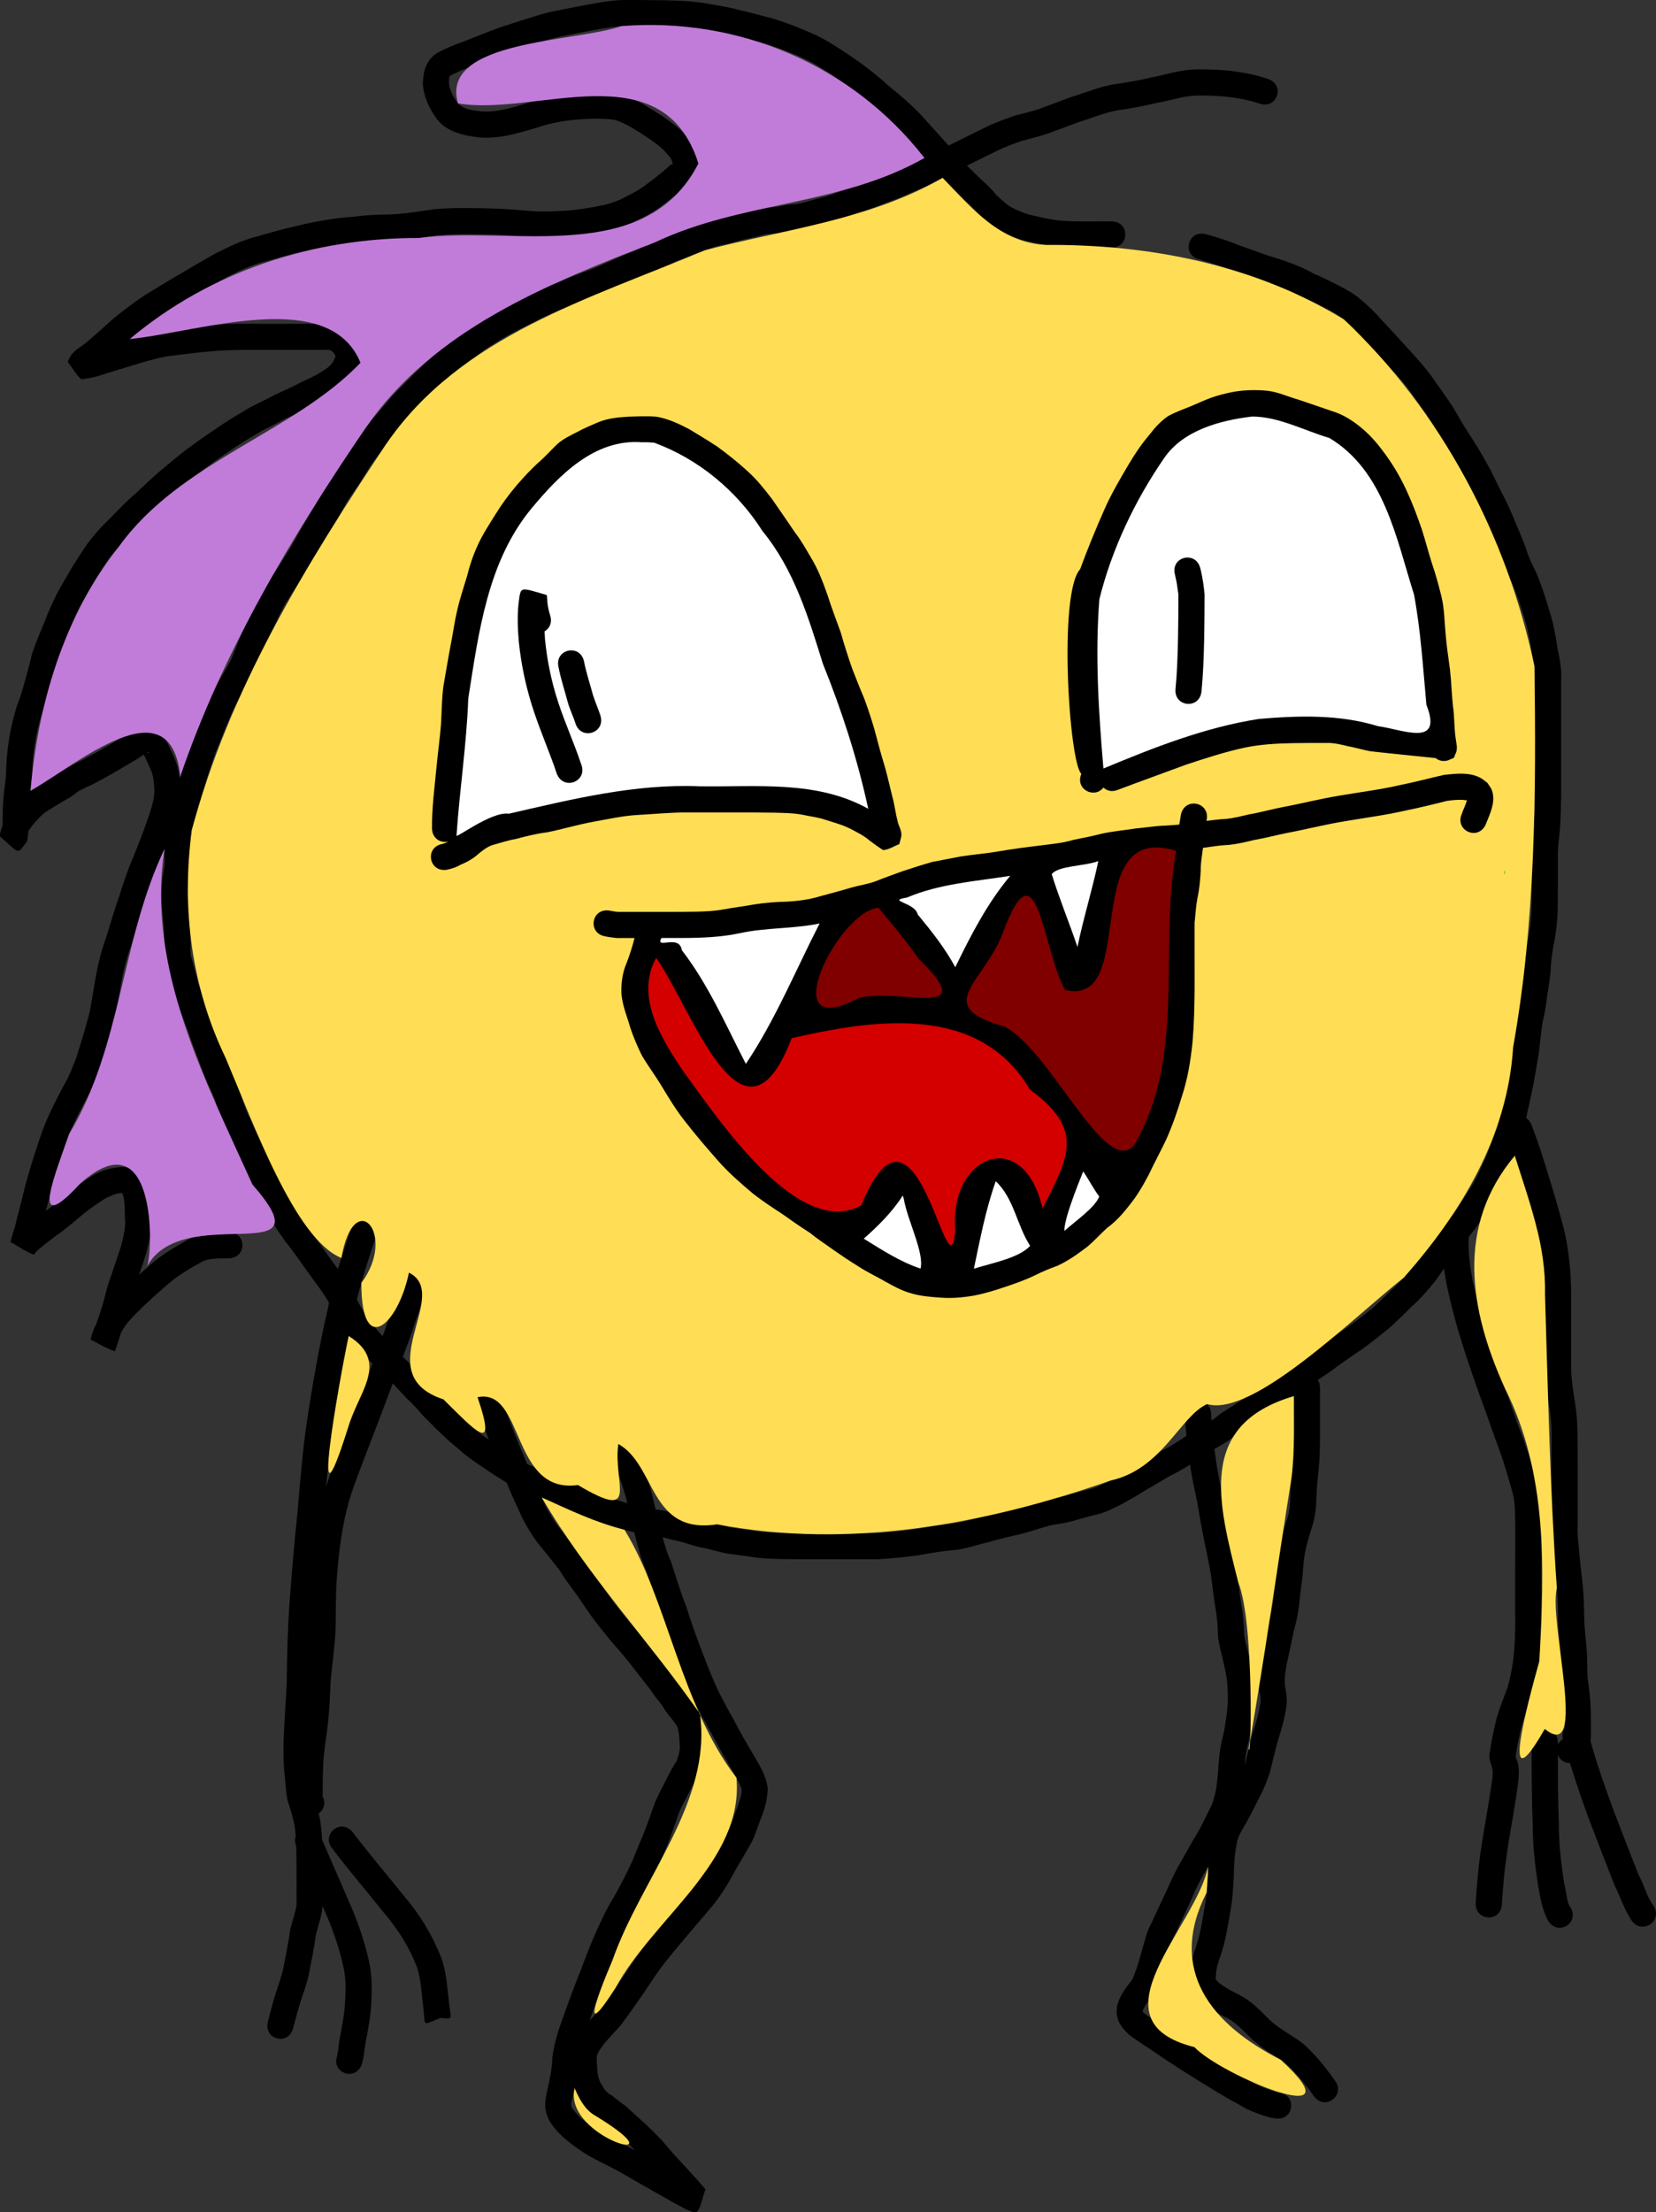 <?xml version="1.0" encoding="UTF-8" standalone="no"?>
<!-- Created with Inkscape (http://www.inkscape.org/) -->

<svg
   xmlns:dc="http://purl.org/dc/elements/1.1/"
   xmlns:cc="http://creativecommons.org/ns#"
   xmlns:rdf="http://www.w3.org/1999/02/22-rdf-syntax-ns#"
   xmlns:svg="http://www.w3.org/2000/svg"
   xmlns="http://www.w3.org/2000/svg"
   xmlns:sodipodi="http://sodipodi.sourceforge.net/DTD/sodipodi-0.dtd"
   xmlns:inkscape="http://www.inkscape.org/namespaces/inkscape"
   width="599.085"
   height="800"
   id="svg4907"
   version="1.1"
   inkscape:version="0.48.4 r9939"
   sodipodi:docname="Новый документ 20">
  <rect width="100%" height="100%" fill="#333333" stroke="none"/>
  <defs
     id="defs4909" />
  <sodipodi:namedview
     id="base"
     pagecolor="#ffffff"
     bordercolor="#666666"
     borderopacity="1.0"
     inkscape:pageopacity="0.0"
     inkscape:pageshadow="2"
     inkscape:zoom="0.24748737"
     inkscape:cx="-785.0672"
     inkscape:cy="372.79518"
     inkscape:document-units="px"
     inkscape:current-layer="layer1"
     showgrid="false"
     fit-margin-top="0"
     fit-margin-left="0"
     fit-margin-right="0"
     fit-margin-bottom="0"
     inkscape:window-width="1920"
     inkscape:window-height="1018"
     inkscape:window-x="-8"
     inkscape:window-y="-8"
     inkscape:window-maximized="1" />
  <g
     inkscape:label="Layer 1"
     inkscape:groupmode="layer"
     id="layer1"
     transform="translate(-248.363,98.531)">
    <g
       id="g4944">
      <path
         inkscape:connector-curvature="0"
         id="path4645"
         d="m 473.182,-98.529 c -5.207,0.258 -10.333,1.335 -15.449,2.291 -4.354,0.858 -8.789,1.61 -13.083,2.735 -5.082,1.537 -10.117,3.122 -15.153,4.805 -4.447,1.526 -8.78,3.394 -13.157,5.1 -3.466,1.213 -6.846,2.57 -10.053,4.361 -3.898,2.645 -4.858,6.708 -4.953,11.162 0.332,4.661 2.373,8.82 5.026,12.566 3.78,4.749 9.445,5.919 15.153,6.653 7.481,0.679 14.598,-1.58 21.658,-3.696 5.057,-1.714 10.296,-2.489 15.597,-2.883 3.855,-0.242 7.692,-0.278 11.531,0.148 3.388,0.861 6.513,2.817 9.461,4.657 3.149,1.938 6.215,4.071 8.944,6.579 0.879,1.28 2.245,2.182 2.735,3.696 -0.009,0.226 0.496,1.297 0.148,1.404 -0.057,0.017 -0.098,-0.116 -0.148,-0.148 -0.068,-0.044 -0.263,-0.007 -0.296,0 -2.657,2.466 -5.503,4.735 -8.427,6.874 -2.503,2.079 -5.407,3.551 -8.279,5.026 -2.409,1.302 -4.959,2.167 -7.613,2.809 -4.285,0.917 -8.574,1.588 -12.936,1.996 -4.267,0.269 -8.59,0.488 -12.862,0.222 -4.176,-0.389 -8.375,-0.701 -12.566,-0.887 -3.194,-0.129 -6.339,-0.215 -9.535,-0.222 -4.351,-0.086 -8.746,0.028 -13.084,0.37 -4.511,0.648 -8.983,1.388 -13.527,1.774 -3.654,0.293 -7.288,0.156 -10.94,0.444 -4.028,0.432 -8.101,0.77 -12.123,1.257 -4.962,0.704 -9.849,1.674 -14.71,2.883 -4.387,0.993 -8.683,2.254 -13.01,3.474 -5.422,1.344 -10.402,3.816 -15.375,6.283 -4.681,2.652 -9.358,5.359 -13.97,8.131 -3.824,2.188 -7.523,4.551 -11.31,6.8 -4.188,2.752 -8.17,5.843 -12.048,9.018 -2.976,2.678 -5.93,5.432 -9.018,7.983 -1.848,1.62 -4.458,2.837 -5.839,4.952 -0.453,0.694 -0.737,1.477 -1.109,2.218 1.576,2.055 2.826,4.381 4.731,6.135 0.464,0.428 1.294,-0.009 1.922,-0.074 3.372,-0.343 6.661,-1.733 9.905,-2.661 6.353,-1.857 12.566,-4.047 19.071,-5.322 5.58,-0.743 11.171,-1.419 16.779,-1.922 3.545,-0.312 7.161,-0.404 10.718,-0.444 3.572,-0.019 7.146,-0.005 10.718,0 3.765,0.005 7.471,-9.46e-4 11.236,0 2.727,5.44e-4 5.478,2.4e-5 8.205,0 2.116,-0.144 1.915,0.163 3.105,1.257 0.239,0.208 0.788,1.519 0.222,1.552 -0.39,1.475 -1.344,2.615 -2.513,3.548 -2.785,2.08 -5.853,3.633 -9.018,5.026 -3.381,1.737 -6.795,3.355 -10.274,4.879 -2.788,1.576 -5.729,2.898 -8.574,4.361 -3.378,2 -6.768,3.986 -10.053,6.135 -3.747,2.564 -7.528,5.032 -11.162,7.761 -4.073,2.912 -7.896,6.203 -11.753,9.388 -2.948,2.563 -5.769,5.193 -8.574,7.909 -3.326,2.703 -6.225,5.915 -9.24,8.944 -2.913,2.761 -5.606,5.766 -8.057,8.944 -1.946,2.803 -3.803,5.68 -5.618,8.574 -1.977,3.393 -3.99,6.732 -5.84,10.201 -1.446,3.109 -2.977,6.158 -4.139,9.388 -1.642,4.016 -3.367,8.002 -4.731,12.123 -1.206,5.212 -2.664,10.33 -4.213,15.449 -1.697,4.138 -2.732,8.423 -3.622,12.788 -0.83,4.122 -1.27,8.298 -1.478,12.492 0.08,3.157 -0.428,6.266 -0.813,9.388 -0.339,2.741 -0.396,5.52 -0.444,8.279 -0.15,1.102 -0.053,2.295 0,3.474 -0.693,1.796 -1.315,3.773 -0.813,4.213 7.341,6.439 5.847,6.398 9.536,1.774 0.333,-1.287 0.485,-2.612 0.591,-3.918 0.072,-0.116 0.118,-0.2 0.222,-0.37 1.526,-2.156 3.271,-4.161 5.248,-5.913 2.777,-1.999 5.806,-3.613 8.723,-5.396 1.511,-0.643 2.641,-1.86 3.991,-2.735 0.201,-0.13 0.452,-0.187 0.665,-0.296 1.624,-0.833 1.898,-1.031 1.848,-1.035 -0.19,0.073 -0.372,0.231 1.774,-0.739 5.538,-2.718 10.795,-5.973 16.114,-9.092 1.06,-0.604 2.07,-1.337 3.105,-1.996 0.13,0.22 0.255,0.437 0.369,0.665 0.74,1.479 1.385,3.002 2.07,4.509 1.053,2.253 1.265,4.723 1.405,7.17 0.136,3.204 -0.87,6.369 -1.848,9.388 -1.798,5.284 -3.823,10.499 -5.913,15.671 -2.004,4.472 -3.464,9.161 -4.952,13.823 -1.863,5.184 -3.301,10.519 -5.026,15.745 -1.815,5.052 -2.952,10.311 -3.844,15.597 -0.876,4.75 -1.356,9.571 -2.809,14.192 -1.124,4.345 -2.588,8.555 -3.844,12.862 -1.136,2.792 -2.169,5.703 -3.622,8.353 -2.792,5.105 -5.445,10.225 -7.687,15.597 -1.938,4.963 -3.499,10.075 -5.1,15.153 -1.06,3.481 -2.059,6.95 -2.883,10.496 -0.875,3.837 -2.032,7.615 -2.883,11.457 -0.651,1.814 -1.127,3.692 -1.626,5.544 2.746,1.507 5.332,3.446 8.279,4.509 0.506,0.183 0.71,-0.747 1.109,-1.109 2.145,-1.947 4.524,-3.683 6.8,-5.47 3.647,-2.474 6.983,-5.375 10.348,-8.205 2.658,-2.028 5.301,-4.025 8.205,-5.692 1.88,-0.831 4.079,-1.982 6.209,-1.7 0.095,0.193 0.138,0.22 -0.296,0.148 -0.147,-0.024 -0.27,-0.258 -0.369,-0.148 -0.096,0.106 0.158,0.241 0.222,0.37 0.187,0.374 0.239,0.553 0.369,0.961 0.498,2.396 0.472,4.878 0.518,7.318 0.416,3.714 -0.554,7.178 -1.478,10.718 -1.167,3.779 -2.524,7.483 -3.77,11.236 -1.427,3.71 -2.046,7.632 -3.326,11.383 -0.537,1.715 -1.113,3.407 -1.7,5.1 -0.939,1.865 -1.714,3.806 -2.143,5.913 2.883,1.371 5.619,3.133 8.648,4.139 0.375,0.125 0.364,-0.744 0.518,-1.109 0.546,-1.284 0.939,-2.658 1.33,-3.992 0.178,-0.543 0.332,-1.086 0.518,-1.626 0.726,-1.294 1.605,-2.557 2.513,-3.77 3.956,-4.35 8.258,-8.366 12.714,-12.196 4.007,-3.776 8.579,-6.631 13.379,-9.24 1.916,-1.216 3.937,-1.424 6.135,-1.552 1.378,-0.064 2.76,-0.067 4.139,-0.074 6.69,-0.033 6.69,-9.495 0,-9.461 -1.56,0.007 -3.172,-0.005 -4.731,0.074 -3.549,0.232 -6.949,0.872 -10.053,2.735 -5.39,2.933 -10.558,6.144 -15.079,10.348 -0.851,0.735 -1.673,1.544 -2.513,2.291 0.912,-2.596 1.802,-5.196 2.587,-7.835 1.139,-4.364 2.194,-8.673 1.774,-13.231 -0.069,-3.545 -0.084,-7.164 -1.183,-10.57 -1.612,-3.895 -4.14,-6.988 -8.649,-7.392 -3.91,0.077 -7.579,1.038 -11.014,2.957 -3.359,1.968 -6.472,4.254 -9.535,6.653 -2.531,2.128 -5.047,4.296 -7.687,6.283 0.316,-1.202 0.69,-2.409 0.961,-3.622 0.759,-3.309 1.676,-6.51 2.661,-9.757 1.512,-4.812 2.991,-9.705 4.805,-14.414 2.123,-5.126 4.748,-9.984 7.392,-14.857 1.647,-3.257 3.037,-6.629 4.287,-10.053 1.234,-4.262 2.655,-8.491 3.77,-12.788 1.524,-5.039 2.232,-10.194 3.104,-15.375 0.798,-4.819 1.889,-9.591 3.548,-14.192 1.713,-5.256 3.17,-10.606 5.026,-15.818 1.417,-4.437 2.813,-8.904 4.731,-13.157 0.919,-2.277 1.786,-4.583 2.661,-6.874 -0.012,0.937 0.007,1.874 0,2.809 0.232,2.525 -0.272,4.92 -0.665,7.392 -0.428,3.232 -0.568,6.506 -0.369,9.757 0.406,3.595 0.717,7.178 0.887,10.792 0.156,2.983 2.4e-4,5.971 0.296,8.944 0.76,3.089 1.528,6.191 2.439,9.24 0.485,2.654 1.625,5.133 2.439,7.687 1.262,3.289 2.429,6.617 3.696,9.905 0.99,3.021 2.096,5.982 3.252,8.944 0.909,2.614 1.913,5.198 2.957,7.761 0.957,2.424 2.156,4.698 3.178,7.096 0.699,2.329 1.434,4.67 2.291,6.948 1.071,2.512 2.179,5.023 3.4,7.466 1.054,2.387 2.208,4.664 3.326,7.022 1.283,3.326 3.121,6.4 4.657,9.609 2.256,3.959 4.446,7.949 6.579,11.975 1.377,3.295 3.546,6.074 5.618,8.944 2.743,3.475 5.259,7.116 7.835,10.718 2.424,3.437 5.086,6.733 7.244,10.348 0.161,0.291 0.285,0.595 0.444,0.887 -0.124,0.564 -0.241,1.137 -0.37,1.7 -3.305,14.185 -5.752,28.549 -7.909,42.946 -1.399,10.184 -2.222,20.439 -3.105,30.676 -1.18,11.249 -2.15,22.499 -2.957,33.78 -0.648,9.288 -0.854,18.634 -0.961,27.941 -0.27,6.27 -0.763,12.505 -1.035,18.775 -0.237,4.506 -0.261,9.033 0.148,13.527 0.393,3.511 0.491,7.027 1.183,10.496 0.9,2.595 1.628,5.246 2.291,7.909 0.366,1.667 0.535,3.33 0.665,5.026 -0.337,1.016 -0.392,2.237 0.148,3.548 0.019,0.518 0.059,1.035 0.074,1.552 0.073,3.679 0.074,7.334 0.074,11.014 -0.024,2.882 0.002,5.766 0,8.648 -0.434,3.06 -1.575,6.012 -2.292,9.018 -0.603,4.602 -1.563,9.12 -2.439,13.675 -0.766,3.879 -2.303,7.524 -3.4,11.309 -0.808,2.744 -1.475,5.517 -2.217,8.279 -1.734,6.462 7.358,8.901 9.092,2.439 0.726,-2.712 1.427,-5.363 2.218,-8.057 1.145,-4.062 2.888,-8.018 3.622,-12.196 0.851,-4.429 1.815,-8.825 2.365,-13.305 0.815,-3.563 2.205,-6.969 2.439,-10.644 0.215,0.496 0.452,0.981 0.665,1.478 2.981,6.661 5.399,13.564 6.948,20.697 1.037,4.727 0.773,9.489 0.444,14.266 -0.461,4.779 -1.538,9.458 -2.292,14.192 0.23,0.096 -0.425,3.105 -0.518,3.77 -0.009,0.017 -0.073,0.242 -0.074,0.222 -1.611,5.43 6.072,8.755 8.87,3.105 0.64,-1.847 0.927,-3.667 1.109,-5.618 0.793,-5.01 1.929,-9.941 2.365,-15.005 0.39,-5.672 0.569,-11.399 -0.665,-17.001 -1.7,-7.714 -4.303,-15.116 -7.54,-22.323 -3.12,-7.265 -6.324,-14.475 -9.461,-21.732 -0.148,-2.911 -0.375,-5.801 -1.035,-8.648 -0.074,-0.296 -0.149,-0.591 -0.222,-0.887 1.682,-1.112 2.667,-3.259 1.626,-5.913 -0.229,0.946 -0.148,-1.275 -0.148,-1.478 l 0,-2.661 c 0.029,-3.494 0.114,-7.01 0.369,-10.496 0.344,-3.89 1.05,-7.726 1.478,-11.605 0.553,-4.88 0.783,-9.802 0.961,-14.71 0.454,-6.004 1.364,-11.956 1.774,-17.962 0.303,-6.735 -0.007,-13.45 0.518,-20.18 0.814,-11.039 2.245,-22.092 5.913,-32.598 3.539,-9.895 7.508,-19.641 11.162,-29.493 1.081,-2.803 2.124,-5.614 3.178,-8.427 1.734,1.789 3.379,3.668 5.1,5.47 2.262,2.012 4.193,4.331 6.209,6.579 2.653,2.643 5.269,5.333 8.057,7.835 2.006,1.97 4.329,3.604 6.357,5.544 2.814,2.174 5.731,4.213 8.722,6.135 2.084,1.554 4.37,2.739 6.505,4.213 0.065,0.043 0.157,0.032 0.222,0.074 1.33,3.206 2.685,6.417 4.213,9.535 1.804,4.405 4.246,8.425 7.022,12.27 2.699,3.294 5.395,6.595 7.983,9.979 1.528,2.578 3.336,4.975 5.1,7.392 1.969,2.583 3.657,5.339 5.544,7.983 2.15,3.189 4.647,6.069 7.022,9.092 2.008,2.485 4.266,4.786 6.209,7.318 2.022,2.278 3.712,4.86 5.692,7.17 1.405,1.975 3.121,3.753 4.361,5.84 1.236,1.788 2.804,3.252 3.844,5.174 1.333,2.364 3.447,4.117 4.731,6.505 0.737,2.072 0.799,4.331 0.887,6.505 0.288,2.161 -0.425,4.007 -1.109,5.987 -1.348,1.971 -2.467,4.145 -3.548,6.283 -1.505,3.009 -3.154,5.974 -4.435,9.092 -1.103,3.171 -2.226,6.315 -3.4,9.461 -1.634,3.885 -3.168,7.795 -4.805,11.679 -1.947,4.161 -4.048,8.257 -6.283,12.27 -3.092,4.926 -5.451,10.207 -7.761,15.523 -2.297,5.237 -4.097,10.683 -6.283,15.966 -1.84,4.643 -3.428,9.367 -5.174,14.044 -1.476,4.187 -2.64,8.389 -3.252,12.788 -0.089,3.84 -0.831,7.514 -1.7,11.236 -0.598,2.885 -1.359,5.939 -0.518,8.87 0.239,0.832 0.639,1.636 0.961,2.439 2.675,4.781 7.031,8.107 11.457,11.162 4.541,3.13 9.712,5.191 14.488,7.909 4.638,2.729 9.305,5.302 13.971,7.983 3.293,1.873 6.588,3.784 9.979,5.47 4.617,2.099 4.039,1.145 6.727,-7.392 0.007,-0.019 -3.4,-3.865 -3.696,-4.213 -2.733,-2.993 -5.472,-5.95 -8.205,-8.944 -3.3,-4.048 -6.904,-7.825 -10.792,-11.309 -2.143,-1.908 -4.201,-3.873 -6.357,-5.766 -1.669,-1.093 -3.175,-2.383 -4.731,-3.622 -1.547,-0.814 -2.637,-1.849 -3.4,-3.4 -1.252,-1.661 -1.661,-3.459 -1.922,-5.47 0.021,-1.892 -0.452,-3.959 -0.074,-5.84 0.175,-0.248 0.23,-0.544 0.37,-0.813 0.543,-1.045 1.356,-2.039 1.996,-3.031 1.933,-2.321 4.075,-4.449 6.061,-6.727 3.907,-5.154 7.586,-10.504 11.162,-15.892 3.3,-5.147 7.228,-9.826 11.161,-14.488 3.542,-4.291 7.219,-8.448 10.792,-12.714 3.255,-3.965 6.002,-8.386 8.353,-12.936 1.874,-3.295 3.879,-6.428 5.692,-9.757 1.672,-2.952 2.477,-6.284 3.77,-9.388 1.384,-3.391 2.264,-6.915 2.365,-10.57 -0.5,-4.569 -3.044,-8.602 -5.322,-12.492 -2.418,-4.008 -4.718,-8.043 -6.874,-12.196 -2.238,-4.025 -4.556,-8.06 -6.431,-12.27 -2.501,-5.427 -4.511,-10.985 -6.652,-16.558 -1.585,-4.182 -2.929,-8.479 -4.361,-12.714 -2.054,-5.201 -3.621,-10.595 -5.396,-15.892 -1.303,-2.82 -2.175,-5.748 -2.957,-8.722 1.713,0.415 3.44,0.913 5.174,1.257 2.655,0.587 5.2,1.554 7.836,2.218 3.081,0.541 6.045,1.45 9.092,2.144 3.063,0.641 6.159,0.811 9.24,1.331 3.532,0.655 7.137,0.782 10.718,0.887 3.786,0.083 7.597,0.075 11.383,0.074 3.873,-0.002 7.732,0.002 11.605,0 4.278,-0.002 8.583,7e-5 12.861,0 4.889,-0.264 9.71,-0.758 14.562,-1.404 4.318,-0.784 8.636,-1.535 13.01,-1.922 4.373,-0.389 8.528,-2.011 12.788,-2.957 4.022,-1.168 8.042,-2.103 12.123,-3.031 3.718,-0.979 7.327,-2.367 11.087,-3.178 3.116,-0.375 6.177,-1.047 9.166,-1.996 2.283,-0.571 4.495,-1.293 6.8,-1.774 3.089,-0.773 5.877,-2.311 8.723,-3.696 3.014,-1.691 6.017,-3.408 8.944,-5.248 2.666,-1.512 5.269,-3.102 7.909,-4.657 2.401,-1.15 4.72,-2.51 7.022,-3.844 0.258,-0.149 0.486,-0.361 0.739,-0.517 0.076,0.515 0.144,1.038 0.222,1.552 0.872,5.641 2.364,11.131 3.178,16.779 0.985,6.095 2.394,12.118 3.548,18.184 1,5.049 1.345,10.159 2.218,15.227 0.509,2.843 0.769,5.766 0.887,8.648 0.005,2.878 0.697,5.659 1.405,8.427 0.657,2.95 1.447,5.87 1.848,8.87 0.33,2.763 0.346,5.5 0.369,8.279 -0.29,4.012 -0.849,8.044 -1.7,11.975 -0.966,3.561 -1.466,7.192 -1.7,10.866 -0.212,3.266 -0.454,6.618 -1.109,9.831 -0.54,2.158 -1.095,4.449 -2.292,6.357 -1.41,2.873 -2.735,5.742 -4.361,8.501 -2.227,3.571 -4.159,7.308 -6.283,10.94 -2.107,3.612 -3.688,7.464 -5.47,11.236 -1.474,3.245 -3.072,6.421 -4.509,9.683 -1.84,3.151 -2.586,6.748 -3.622,10.201 -0.814,2.952 -1.61,5.871 -2.735,8.722 -0.444,1.748 -1.58,2.998 -2.661,4.361 -1.649,2.167 -2.902,4.463 -3.622,7.096 -0.718,4.493 0.982,7.259 4.139,10.275 3.946,3.08 8.309,5.542 12.344,8.501 4.164,2.667 8.277,5.401 12.492,7.983 4.932,3.05 9.879,6.156 15.005,8.87 3.101,2.032 6.48,3.245 9.979,4.361 1.994,0.591 0.89,0.355 3.474,0.739 6.646,0.766 7.681,-8.622 1.035,-9.388 -0.926,0.017 -0.331,0.012 -1.626,-0.37 -2.972,-0.94 -5.81,-1.996 -8.427,-3.77 -4.965,-2.601 -9.784,-5.573 -14.562,-8.501 -4.003,-2.414 -7.788,-5.133 -11.753,-7.614 -3.759,-2.743 -7.746,-5.133 -11.531,-7.835 -0.241,-0.202 -0.5,-0.388 -0.739,-0.591 -0.113,-0.096 -0.151,-0.259 -0.296,-0.296 -0.071,-0.019 -0.115,0.213 -0.148,0.148 -0.147,-0.294 7.1e-4,-0.382 -0.222,-0.222 0.284,-1.384 1.051,-2.39 1.848,-3.548 1.641,-2.101 3.289,-4.194 4.066,-6.8 1.178,-3.094 2.177,-6.263 3.031,-9.461 0.918,-3.085 1.514,-6.212 3.179,-9.018 1.401,-3.189 2.995,-6.29 4.435,-9.461 1.654,-3.521 3.085,-7.189 5.026,-10.57 0.731,-1.25 1.433,-2.509 2.143,-3.77 -0.04,0.99 -0.068,1.966 -0.074,2.957 -0.183,4.235 -0.515,8.473 -1.331,12.64 -0.746,4.362 -1.391,8.723 -2.809,12.936 -1.214,3.631 -2.484,7.272 -2.365,11.162 0.195,4.404 1.757,7.531 5.248,10.275 2.446,1.729 4.994,3.197 7.687,4.509 1.784,0.812 3.345,2.035 4.805,3.326 1.639,1.416 3.088,3.017 4.657,4.509 2.076,1.983 4.423,3.573 6.8,5.174 2.401,1.559 4.946,2.935 6.948,5.026 3.327,3.285 6.279,6.952 8.944,10.792 4.354,5.08 11.524,-1.129 7.17,-6.209 -2.757,-4.081 -5.91,-7.831 -9.387,-11.309 -2.44,-2.581 -5.56,-4.29 -8.501,-6.209 -1.847,-1.301 -3.782,-2.473 -5.396,-4.065 -1.648,-1.604 -3.246,-3.264 -4.953,-4.805 -2.072,-1.917 -4.36,-3.46 -6.874,-4.731 -2.218,-1.098 -4.422,-2.32 -6.431,-3.77 -0.571,-0.544 -1.424,-1.269 -1.478,-2.144 -0.002,-0.048 0.124,-0.029 0.148,-0.074 0.04,-0.157 0.05,-0.28 0.074,-0.444 -0.054,-2.802 0.974,-5.372 1.848,-7.983 1.58,-4.669 2.349,-9.576 3.179,-14.414 0.883,-4.559 1.201,-9.117 1.404,-13.749 0.069,-3.716 0.247,-7.505 0.961,-11.162 0.254,-2.504 1.401,-4.469 2.661,-6.579 1.945,-3.32 3.721,-6.811 5.396,-10.275 1.704,-2.964 2.861,-6.102 3.992,-9.314 1.032,-3.976 1.929,-8.015 3.031,-11.975 1.252,-3.737 2.29,-7.487 2.883,-11.383 0.581,-2.809 0.03,-5.583 -0.444,-8.353 -0.252,-2.663 0.316,-5.357 0.739,-7.983 0.892,-3.972 1.785,-7.983 2.587,-11.975 0.999,-3.448 1.643,-6.929 1.996,-10.496 0.215,-3.065 0.78,-6.111 1.109,-9.166 0.085,-2.73 0.442,-5.431 0.813,-8.131 0.666,-3.305 1.653,-6.541 2.661,-9.757 1.196,-3.51 1.403,-7.193 1.552,-10.866 0.065,-3.993 0.651,-7.922 0.961,-11.901 0.249,-3.269 0.267,-6.554 0.296,-9.831 l 0,-9.461 c 0.002,-2.616 7.1e-4,-5.22 0,-7.835 -2.3e-4,-1.187 -0.323,-2.191 -0.813,-2.957 1.333,-0.88 2.667,-1.768 3.992,-2.661 3.845,-2.851 7.784,-5.605 11.753,-8.279 3.454,-2.411 6.681,-5.068 9.979,-7.687 2.695,-2.459 5.372,-4.99 7.909,-7.614 3.302,-2.874 6.132,-6.139 8.87,-9.535 1.083,-1.496 2.111,-3.002 3.179,-4.509 0.69,5.244 1.917,10.452 3.252,15.597 2.709,10.434 6.227,20.6 9.831,30.75 2.526,6.667 4.725,13.436 7.244,20.106 1.615,4.483 2.873,9.107 4.213,13.675 0.996,3.196 1.088,6.516 1.183,9.831 0.095,6.198 0,12.429 0,18.627 -0.024,5.311 0,10.581 0,15.892 0.064,4.227 0.052,8.427 -0.296,12.64 -0.268,4.891 -1.176,9.692 -2.439,14.414 -1.411,3.621 -2.82,7.202 -3.918,10.94 -1.014,4.139 -1.957,8.34 -2.513,12.566 -0.601,2.337 0.721,4.376 1.035,6.579 0.069,0.485 -0.05,2.321 -0.074,2.513 -1.175,8.805 -2.928,17.525 -4.213,26.315 -0.925,6.258 -1.429,12.54 -1.848,18.849 -0.443,6.676 9.018,7.341 9.461,0.665 0.402,-6.061 0.885,-12.098 1.774,-18.11 1.33,-9.115 3.194,-18.202 4.287,-27.35 0.069,-2.636 0.238,-2.928 -0.222,-5.47 -0.09,-0.498 -0.29,-0.922 -0.443,-1.404 -0.06,-0.188 -0.263,-0.323 -0.296,-0.517 -0.05,-0.281 -0.074,-0.602 -0.074,-0.887 0.483,-3.753 1.342,-7.408 2.218,-11.088 1.079,-3.815 2.701,-7.423 3.992,-11.162 1.402,-5.268 2.349,-10.588 2.661,-16.04 0.358,-4.469 0.44,-8.969 0.37,-13.453 -2.4e-4,-5.31 0,-10.583 0,-15.892 0.009,-6.293 0.099,-12.631 0,-18.923 -0.121,-4.126 -0.31,-8.223 -1.552,-12.196 -1.408,-4.798 -2.731,-9.635 -4.435,-14.34 -2.5,-6.608 -4.738,-13.352 -7.244,-19.958 -3.513,-9.893 -6.894,-19.841 -9.535,-30.011 -2.108,-8.067 -3.874,-16.213 -3.474,-24.615 1.769,-2.173 3.404,-4.406 4.879,-6.8 1.712,-2.59 3.279,-5.294 4.952,-7.909 1.798,-3.057 3.188,-6.278 4.731,-9.461 0.7,-1.722 1.399,-3.437 2.07,-5.174 1.044,3.118 2.077,6.237 3.031,9.388 1.964,6.213 3.808,12.475 5.47,18.775 1.407,5.469 1.967,11.084 2.292,16.705 0.168,3.373 0.148,6.751 0.148,10.127 -0.028,3.262 0,6.569 0,9.831 4.7e-4,4.208 2.3e-4,8.358 0,12.566 0.127,4.501 0.84,8.946 1.552,13.379 0.505,2.945 0.733,5.961 0.813,8.944 0.069,4.143 0,8.275 0,12.418 0,3.826 0.002,7.631 0,11.457 -10e-4,3.262 0,6.569 0,9.831 -0.179,3.424 0.219,6.805 0.591,10.201 0.269,4.282 0.903,8.521 1.331,12.788 0.355,3.643 0.394,7.282 0.443,10.94 0.069,4.016 0.61,7.968 0.887,11.975 0.286,3.739 0.192,7.502 0.518,11.236 0.447,2.923 0.736,5.918 0.887,8.87 0.113,2.511 0.145,4.953 0.148,7.466 -0.719,1.023 -1.052,2.388 -0.665,4.065 -0.914,0.574 -1.498,1.26 -1.848,2.07 10e-4,-0.246 -0.001,-0.493 0,-0.739 0,-6.69 -9.461,-6.69 -9.461,0 -0.06,9.903 -0.007,19.819 0.369,29.715 0.005,7.608 0.884,15.123 2.07,22.619 0.726,4.155 1.486,8.226 3.474,11.975 3.418,5.751 11.549,0.947 8.131,-4.805 -1.162,-0.81 -1.811,-7.146 -2.291,-8.648 -1.127,-7.126 -1.946,-14.274 -1.922,-21.51 -0.319,-8.327 -0.393,-16.654 -0.369,-24.984 0.682,1.683 2.254,3.006 4.361,2.957 2.093,6.817 4.419,13.561 6.874,20.253 3.025,7.898 6.055,15.789 9.166,23.654 2.064,4.307 3.589,8.92 6.209,12.936 3.742,5.546 11.652,0.224 7.909,-5.322 -2.409,-3.302 -3.334,-7.549 -5.322,-11.088 -3.082,-7.791 -6.093,-15.608 -9.092,-23.432 -3.019,-8.227 -5.934,-16.462 -8.279,-24.91 0.105,-1.14 0.174,-2.327 0.148,-3.474 -0.005,-3.114 -0.012,-6.202 -0.148,-9.314 -0.163,-3.086 -0.479,-6.186 -0.961,-9.24 -0.392,-3.642 -0.073,-7.29 -0.444,-10.94 -0.267,-3.831 -0.799,-7.694 -0.887,-11.531 -0.053,-3.932 -0.133,-7.837 -0.517,-11.753 -0.434,-4.296 -1.057,-8.551 -1.331,-12.862 -0.335,-3.055 -0.707,-6.082 -0.518,-9.166 2.3e-4,-3.26 -10e-4,-6.571 0,-9.831 l 0,-11.457 c 0.005,-4.234 -0.005,-8.481 -0.074,-12.714 -0.096,-3.398 -0.315,-6.771 -0.887,-10.127 -0.633,-3.938 -1.258,-7.904 -1.405,-11.901 l 0,-12.566 c 0.005,-3.259 -0.024,-6.498 0,-9.757 0.009,-3.567 0.039,-7.155 -0.148,-10.718 -0.367,-6.251 -1.088,-12.475 -2.661,-18.553 -1.692,-6.409 -3.547,-12.824 -5.544,-19.145 -1.778,-5.875 -3.643,-11.71 -5.84,-17.445 -0.447,-1.342 -1.179,-2.245 -2.07,-2.809 0.149,-0.739 0.281,-1.482 0.444,-2.218 0.792,-3.272 1.45,-6.539 2.143,-9.831 0.749,-4.006 1.415,-8.026 2.07,-12.049 0.379,-3.493 0.734,-7.022 1.256,-10.496 0.798,-3.242 1.379,-6.51 1.7,-9.831 0.519,-3.001 0.988,-5.983 1.256,-9.018 -0.012,-2.822 0.531,-5.566 0.887,-8.353 0.76,-3.316 1.193,-6.742 1.478,-10.127 0.255,-3.84 0.222,-7.685 0.222,-11.531 l 0,-10.792 c -0.125,-3.377 0.446,-6.697 0.739,-10.053 0.318,-4.083 0.384,-8.177 0.444,-12.27 0.024,-2.686 0,-5.371 0,-8.057 0.002,-2.669 9.4e-4,-5.314 0,-7.983 -7.1e-4,-3.221 2.3e-4,-6.462 0,-9.683 0,-2.833 0,-5.667 0,-8.501 l 0,-7.835 c 0.295,-3.887 -0.571,-7.606 -1.331,-11.383 -0.487,-3.507 -1.143,-6.986 -1.996,-10.422 -1.082,-3.647 -2.159,-7.269 -3.4,-10.866 -1,-2.769 -1.983,-5.508 -3.326,-8.131 -1.281,-2.299 -2.092,-4.754 -2.883,-7.244 -1.051,-2.702 -2.14,-5.412 -3.326,-8.057 -1.174,-3.1 -2.573,-6.096 -3.992,-9.092 -1.756,-3.306 -3.415,-6.676 -5.026,-10.053 -1.787,-3.213 -3.472,-6.445 -5.47,-9.535 -1.84,-3.049 -3.954,-5.983 -5.692,-9.092 -2.621,-4.764 -5.731,-9.213 -8.944,-13.601 -2.729,-4.203 -6.101,-7.912 -9.461,-11.605 -3.23,-3.497 -6.419,-7.032 -9.683,-10.496 -2.512,-2.892 -5.21,-5.594 -8.205,-7.983 -2.253,-1.971 -4.898,-3.429 -7.54,-4.805 -3.124,-1.548 -6.249,-3.151 -9.461,-4.509 -2.784,-1.607 -5.692,-2.85 -8.722,-3.918 -2.958,-1.223 -6.104,-1.891 -9.092,-3.031 -3.17,-1.144 -6.362,-2.264 -9.535,-3.4 -3.221,-1.383 -6.568,-2.349 -9.905,-3.4 -0.502,-0.139 -0.976,-0.23 -1.478,-0.37 -6.451,-1.773 -8.964,7.319 -2.513,9.092 0.391,0.106 0.718,0.189 1.109,0.296 3.224,1.014 6.499,1.985 9.609,3.326 3.13,1.114 6.263,2.199 9.388,3.326 3.065,1.132 6.276,1.899 9.314,3.105 2.869,0.994 5.55,2.299 8.205,3.77 2.978,1.219 5.827,2.666 8.723,4.065 2.122,1.105 4.278,2.227 6.061,3.844 2.669,2.059 4.929,4.589 7.17,7.096 3.231,3.418 6.414,6.897 9.609,10.349 3.137,3.446 6.265,6.856 8.796,10.792 2.997,4.081 5.929,8.272 8.353,12.714 1.856,3.269 3.948,6.406 5.913,9.609 1.788,2.735 3.259,5.667 4.879,8.501 1.608,3.369 3.265,6.686 5.026,9.979 1.396,2.943 2.765,5.897 3.918,8.944 1.05,2.311 1.998,4.672 2.957,7.022 0.958,2.993 1.991,5.867 3.474,8.648 1.162,2.208 1.934,4.616 2.809,6.948 1.166,3.317 2.146,6.692 3.179,10.053 0.819,3.299 1.446,6.61 1.922,9.979 0.638,3.173 1.405,6.264 1.109,9.535 l 0,7.835 c 0,2.833 0,5.667 0,8.501 2.4e-4,3.222 -7.1e-4,6.461 0,9.683 l 0,7.983 c 0,2.638 0.031,5.271 0,7.909 -0.055,3.865 -0.149,7.75 -0.444,11.605 -0.315,3.632 -0.874,7.285 -0.739,10.94 l 0,10.718 c -0.009,3.592 0.002,7.206 -0.222,10.792 -0.27,3.256 -0.701,6.49 -1.404,9.683 -0.362,2.905 -0.961,5.782 -0.961,8.722 -0.259,3.011 -0.789,5.96 -1.256,8.944 -0.297,3.155 -0.831,6.228 -1.552,9.314 -0.516,3.436 -0.975,6.892 -1.331,10.348 -0.63,3.882 -1.279,7.812 -1.996,11.679 -0.681,3.272 -1.281,6.508 -2.07,9.757 -0.689,3.225 -1.117,6.551 -2.439,9.609 -1.004,3.146 -2.374,6.155 -3.548,9.24 -1.374,2.861 -2.565,5.813 -4.139,8.574 -1.69,2.673 -3.28,5.346 -5.026,7.983 -2.011,3.334 -4.493,6.351 -7.096,9.24 -3.303,4.006 -6.243,8.255 -9.24,12.492 -2.57,3.188 -5.164,6.332 -8.279,9.018 -2.225,2.338 -4.608,4.506 -6.948,6.727 -3.102,2.467 -6.219,4.891 -9.461,7.17 -3.972,2.676 -7.838,5.49 -11.679,8.353 -4.555,3.084 -9.251,5.96 -13.675,9.24 -2.758,1.863 -5.504,3.822 -8.205,5.766 -2.103,1.384 -4.242,2.628 -6.357,3.992 -2.174,1.671 -4.811,2.802 -6.874,4.657 -0.659,0.554 -1.355,1.019 -2.07,1.478 -0.043,-0.713 -0.119,-1.429 -0.148,-2.144 0,-6.69 -9.461,-6.69 -9.461,0 0.089,2.569 0.263,5.134 0.517,7.687 -1.375,0.919 -2.734,1.863 -4.139,2.735 -2.327,1.348 -4.677,2.741 -7.096,3.918 -2.716,1.609 -5.389,3.239 -8.131,4.805 -2.628,1.667 -5.364,3.176 -8.057,4.731 -2.161,1.053 -4.271,2.186 -6.579,2.883 -2.599,0.567 -5.117,1.392 -7.687,2.07 -2.713,0.864 -5.451,1.409 -8.279,1.774 -3.785,0.839 -7.441,2.177 -11.161,3.252 -4.064,0.934 -8.118,1.782 -12.123,2.957 -3.858,0.87 -7.599,2.247 -11.531,2.735 -4.508,0.409 -9.007,1.156 -13.453,1.996 -4.439,0.592 -8.835,1.051 -13.305,1.331 -4.279,7e-5 -8.583,-0.002 -12.861,0 -3.872,0 -7.733,-0.002 -11.605,0 -3.694,7.1e-4 -7.394,0.005 -11.088,-0.074 -3.146,-0.091 -6.284,-0.16 -9.388,-0.739 -2.912,-0.491 -5.892,-0.714 -8.796,-1.257 -2.983,-0.664 -5.926,-1.557 -8.944,-2.07 -2.801,-0.68 -5.438,-1.829 -8.279,-2.365 -2.679,-0.491 -5.273,-1.488 -7.983,-1.848 -0.519,-0.09 -1.03,-0.143 -1.552,-0.222 -0.336,-1.379 -0.676,-2.746 -0.961,-4.139 -0.98,-3.975 -2.165,-7.927 -3.622,-11.753 -0.979,-1.685 -1.632,-3.486 -2.439,-5.248 -2.875,-6.041 -11.45,-1.975 -8.574,4.065 0.778,1.485 1.236,3.192 2.218,4.583 1.278,3.351 2.296,6.798 3.178,10.275 -2.733,-0.832 -5.472,-1.68 -8.205,-2.513 -3.294,-1.226 -6.539,-2.488 -9.683,-4.065 -3.901,-1.785 -7.819,-3.634 -11.827,-5.174 -2.171,-0.79 -4.388,-1.45 -6.505,-2.365 -0.701,-1.712 -1.417,-3.399 -2.143,-5.1 -2.523,-5.868 -4.629,-11.923 -7.096,-17.814 -1.923,-6.408 -11.015,-3.673 -9.092,2.735 1.52,3.738 2.968,7.551 4.435,11.309 -0.869,-0.621 -1.717,-1.228 -2.587,-1.848 -2.115,-1.932 -4.413,-3.657 -6.505,-5.618 -2.536,-2.271 -4.889,-4.713 -7.318,-7.096 -2.088,-2.326 -4.095,-4.712 -6.431,-6.8 -2.759,-2.843 -5.32,-5.923 -8.279,-8.574 0.74,-1.972 1.467,-3.945 2.217,-5.913 2.13,-6.144 4.197,-12.346 6.357,-18.479 2.116,-6.347 -6.829,-9.304 -8.944,-2.957 -2.148,6.097 -4.239,12.224 -6.357,18.332 -0.198,0.518 -0.395,1.034 -0.591,1.552 -0.441,-0.503 -0.908,-1.032 -1.331,-1.552 -1.824,-2.247 -3.782,-4.302 -5.174,-6.874 -1.044,-1.544 -1.931,-3.167 -2.809,-4.805 2.06,-8.108 4.61,-16.019 7.318,-23.949 2.116,-6.347 -6.902,-9.378 -9.018,-3.031 -1.64,5.332 -3.518,10.568 -5.174,15.892 -1.05,-1.467 -2.126,-2.894 -3.178,-4.361 -2.594,-3.601 -5.164,-7.308 -7.909,-10.792 -1.821,-2.519 -3.702,-4.921 -4.879,-7.835 -2.074,-3.912 -4.138,-7.846 -6.357,-11.679 -1.537,-3.201 -3.375,-6.216 -4.657,-9.535 -1.151,-2.413 -2.394,-4.799 -3.474,-7.244 -1.076,-2.149 -2.01,-4.296 -2.957,-6.505 -0.909,-2.413 -1.595,-4.883 -2.439,-7.318 -1.012,-2.344 -2.159,-4.655 -3.105,-7.022 -1.033,-2.513 -2.061,-5.047 -2.957,-7.614 -1.152,-2.949 -2.179,-5.94 -3.178,-8.944 -1.206,-3.127 -2.403,-6.267 -3.622,-9.388 -0.814,-2.485 -1.896,-4.801 -2.365,-7.392 -0.754,-2.521 -1.298,-5.096 -2.07,-7.614 -0.417,-2.733 0.085,-5.603 -0.222,-8.353 -0.177,-3.688 -0.463,-7.345 -0.887,-11.014 -0.223,-2.525 -0.042,-5.098 0.222,-7.614 0.463,-2.932 0.954,-5.809 0.739,-8.796 0.024,-3.212 0.079,-6.414 0.444,-9.609 0.45,-2.452 1.506,-4.643 2.218,-7.022 0.966,-3.381 1.866,-6.834 2.883,-10.201 0.74,-3.103 1.945,-6.025 2.809,-9.092 1.352,-3.801 3.056,-7.474 4.509,-11.236 1.138,-2.992 2.454,-5.876 3.918,-8.722 1.959,-3.664 4.278,-7.076 6.135,-10.792 1.514,-3.161 2.575,-6.486 3.992,-9.683 1.295,-2.738 2.56,-5.5 3.918,-8.205 0.961,-2.286 2.073,-4.474 3.252,-6.653 1.76,-2.979 3.736,-5.799 5.692,-8.648 2.163,-3.432 4.48,-6.786 6.431,-10.348 1.809,-3.368 3.774,-6.647 5.766,-9.905 1.696,-2.652 2.923,-5.539 4.583,-8.205 1.586,-2.782 3.671,-5.238 5.322,-7.983 1.922,-3.149 3.883,-6.365 6.209,-9.24 1.749,-2.449 3.462,-4.865 5.396,-7.17 1.981,-2.284 3.979,-4.551 5.913,-6.874 1.511,-1.691 3.152,-3.327 4.731,-4.952 1.827,-1.676 3.44,-3.558 5.322,-5.174 1.786,-1.858 3.763,-3.471 5.692,-5.174 1.511,-1.273 3.182,-2.301 4.657,-3.622 2.192,-1.542 4.273,-3.223 6.431,-4.805 2.781,-1.839 5.597,-3.606 8.501,-5.248 2.934,-1.611 5.887,-3.204 8.944,-4.583 2.901,-1.518 5.835,-2.976 8.87,-4.213 2.498,-0.997 5.043,-1.94 7.466,-3.105 2.698,-1.109 5.475,-1.999 8.205,-3.031 2.749,-1.117 5.425,-2.33 8.131,-3.548 1.644,-0.835 3.303,-1.556 5.026,-2.218 2.2,-0.729 4.236,-1.847 6.431,-2.587 2.628,-0.926 5.016,-2.231 7.54,-3.4 2.291,-0.904 4.631,-1.714 6.874,-2.735 2.552,-0.846 5.068,-1.866 7.614,-2.735 2.691,-0.659 5.411,-1.175 8.057,-1.996 2.848,-0.744 5.744,-1.247 8.574,-2.07 2.611,-0.784 5.407,-0.464 8.057,-1.109 2.141,-0.459 4.241,-0.72 6.431,-0.887 2.675,-0.472 5.225,-1.269 7.836,-1.996 2.587,-0.722 5.298,-1.265 7.761,-2.365 2.267,-0.782 4.363,-1.876 6.727,-2.365 2.943,-0.933 5.853,-2.039 8.722,-3.178 2.947,-1.077 5.884,-2.201 8.723,-3.548 3.906,-1.549 7.636,-3.427 11.383,-5.322 0.731,0.793 1.453,1.606 2.218,2.365 1.914,1.877 3.846,3.745 5.765,5.618 1.872,1.667 3.531,3.426 5.174,5.322 2.187,1.941 4.274,4.065 6.874,5.47 3.332,1.76 6.803,3.237 10.496,4.065 4.444,1.014 8.88,2.022 13.453,2.218 5.666,0.285 11.403,0.099 17.075,0.148 6.69,0 6.69,-9.461 0,-9.461 -5.53,-0.078 -11.034,0.156 -16.558,-0.148 -4.029,-0.177 -7.986,-1.101 -11.901,-1.996 -2.879,-0.649 -5.545,-1.786 -8.131,-3.178 -1.877,-1.13 -3.397,-2.766 -5.026,-4.213 -1.55,-1.961 -3.314,-3.663 -5.174,-5.322 -1.791,-1.771 -3.611,-3.473 -5.396,-5.248 -0.025,-0.025 -0.049,-0.049 -0.074,-0.074 4.054,-2.029 8.137,-3.97 12.196,-5.987 2.515,-1.072 5.038,-2.036 7.614,-2.957 4.055,-1.072 8.16,-1.992 12.049,-3.622 3.67,-1.262 7.213,-2.828 10.94,-3.918 4.437,-1.501 8.826,-3.263 13.527,-3.77 4.075,-0.616 8.108,-1.433 12.123,-2.365 2.712,-0.532 5.441,-1.14 8.131,-1.774 2.355,-0.599 4.821,-0.928 7.244,-0.961 3.369,0.019 6.772,0.095 10.127,0.444 4.06,0.472 8.099,1.176 11.974,2.513 6.347,2.116 9.304,-6.828 2.957,-8.944 -4.488,-1.545 -9.123,-2.398 -13.823,-2.957 -3.705,-0.397 -7.44,-0.496 -11.161,-0.517 -3.178,-0.019 -6.363,0.498 -9.461,1.183 -2.577,0.599 -5.161,1.28 -7.761,1.774 -3.887,0.897 -7.807,1.628 -11.753,2.218 -5.256,0.575 -10.188,2.537 -15.153,4.213 -3.746,1.087 -7.254,2.651 -10.94,3.918 -3.667,1.542 -7.552,2.407 -11.383,3.4 -3.032,1.017 -6.004,2.148 -8.944,3.4 -5.046,2.475 -10.135,4.934 -15.153,7.466 -3.305,-3.716 -6.654,-7.388 -9.979,-11.088 -3.562,-3.798 -7.576,-7.142 -11.605,-10.422 -3.076,-2.872 -6.376,-5.483 -9.757,-7.983 -3.569,-2.578 -7.193,-5.002 -10.94,-7.318 -3.51,-2.196 -7.314,-3.962 -11.161,-5.47 -3.425,-1.443 -6.953,-2.653 -10.497,-3.77 -4.032,-1.009 -7.99,-2.135 -12.048,-3.031 -3.923,-1.111 -7.973,-1.621 -11.975,-2.365 -5.014,-0.852 -10.154,-0.991 -15.227,-1.109 -5.058,-0.086 -10.095,-0.079 -15.153,-0.074 z m 0,9.461 c 4.983,-0.002 9.949,-0.009 14.932,0.074 4.566,0.105 9.158,0.22 13.675,0.961 3.902,0.726 7.854,1.206 11.679,2.291 3.788,0.828 7.542,1.97 11.31,2.883 3.344,1.049 6.677,2.181 9.905,3.548 3.326,1.288 6.58,2.764 9.61,4.657 3.53,2.154 6.919,4.463 10.274,6.874 3.264,2.413 6.421,4.986 9.387,7.761 3.65,2.971 7.329,5.961 10.57,9.388 2.776,3.086 5.505,6.153 8.279,9.24 -2.711,1.351 -5.456,2.591 -8.279,3.696 -2.77,1.302 -5.629,2.434 -8.501,3.474 -2.742,1.073 -5.464,2.159 -8.279,3.031 -2.433,0.436 -4.612,1.722 -6.948,2.439 -2.321,1.045 -4.804,1.537 -7.244,2.218 -2.312,0.602 -4.585,1.383 -6.948,1.774 -2.31,0.138 -4.54,0.477 -6.8,0.961 -2.843,0.346 -5.632,0.508 -8.427,1.183 -2.838,0.813 -5.72,1.325 -8.574,2.07 -2.581,0.829 -5.274,1.375 -7.909,1.996 -2.828,0.84 -5.476,1.977 -8.279,2.883 -2.425,1.046 -4.932,2.003 -7.392,2.957 -2.45,0.994 -4.726,2.433 -7.244,3.252 -2.168,0.601 -4.06,1.88 -6.209,2.513 -2.199,0.828 -4.336,1.748 -6.431,2.809 -2.472,1.088 -4.961,2.167 -7.466,3.178 -2.751,1.022 -5.49,1.989 -8.205,3.105 -2.385,1.155 -4.849,2.063 -7.318,3.031 -3.342,1.361 -6.563,2.912 -9.757,4.583 -3.11,1.392 -6.101,3.111 -9.092,4.731 -3.137,1.771 -6.162,3.631 -9.166,5.618 -2.261,1.575 -4.38,3.392 -6.653,4.952 -1.703,1.425 -3.519,2.676 -5.248,4.065 -2.217,1.905 -4.445,3.837 -6.505,5.913 -1.768,1.483 -3.175,3.256 -4.879,4.805 -1.81,1.842 -3.672,3.619 -5.396,5.544 -1.967,2.354 -3.971,4.712 -5.987,7.022 -2.137,2.53 -4.063,5.214 -5.987,7.909 -2.459,3.059 -4.538,6.414 -6.579,9.757 -1.769,2.723 -3.714,5.28 -5.396,8.057 -1.686,2.493 -2.745,5.419 -4.435,7.909 -2.139,3.473 -4.178,6.988 -6.135,10.57 -1.862,3.37 -4.003,6.582 -6.061,9.831 -2.026,2.906 -4.023,5.826 -5.839,8.87 -1.397,2.541 -2.702,5.095 -3.844,7.761 -1.299,2.589 -2.454,5.214 -3.696,7.835 -1.469,3.161 -2.485,6.465 -3.991,9.609 -1.844,3.557 -4.086,6.965 -5.987,10.496 -1.649,3.206 -3.149,6.463 -4.435,9.831 -1.502,3.811 -3.194,7.528 -4.583,11.383 -0.997,3.376 -2.264,6.63 -3.105,10.053 -0.076,0.245 -0.148,0.493 -0.222,0.739 -0.311,-2.529 -0.824,-5.05 -1.922,-7.392 -1.19,-2.611 -2.783,-6.837 -4.805,-8.796 -0.824,-0.799 -1.757,-1.437 -2.661,-2.144 -0.867,-0.178 -1.777,-0.485 -2.661,-0.517 -3.399,-0.124 -6.167,2.327 -8.87,3.992 -5.053,2.965 -10.052,6.044 -15.301,8.648 -3.255,1.526 -6.271,3.316 -9.24,5.322 -2.837,1.75 -5.78,3.391 -8.501,5.322 0.349,-2.734 0.717,-5.44 0.665,-8.205 0.179,-3.715 0.527,-7.436 1.257,-11.088 0.832,-4.081 1.802,-8.106 3.4,-11.975 1.528,-5.05 3.063,-10.074 4.213,-15.227 1.301,-4.045 3.107,-7.948 4.657,-11.901 1.006,-2.807 2.314,-5.418 3.548,-8.131 1.726,-3.278 3.684,-6.41 5.544,-9.609 1.653,-2.647 3.342,-5.337 5.1,-7.909 2.17,-2.877 4.649,-5.416 7.244,-7.909 2.974,-2.991 5.81,-6.2 9.092,-8.87 2.621,-2.545 5.304,-4.987 8.057,-7.392 3.749,-3.096 7.423,-6.336 11.383,-9.166 3.456,-2.616 7.074,-4.942 10.644,-7.392 3.014,-1.973 6.156,-3.757 9.24,-5.618 2.662,-1.381 5.394,-2.62 7.983,-4.139 3.484,-1.528 6.899,-3.121 10.274,-4.879 4.031,-1.776 7.972,-3.854 11.457,-6.579 2.686,-2.422 4.841,-5.173 5.618,-8.796 0.597,-4.346 -0.059,-7.191 -3.105,-10.422 -2.815,-2.556 -5.655,-3.906 -9.536,-3.696 -2.726,2.3e-5 -5.479,5.44e-4 -8.205,0 -3.762,0 -7.473,0.005 -11.236,0 -3.611,-0.005 -7.254,-0.019 -10.866,0 -3.804,0.043 -7.592,0.182 -11.384,0.517 -5.939,0.535 -11.835,1.246 -17.74,2.07 -3.861,0.77 -7.631,1.831 -11.383,2.957 3.356,-2.736 6.754,-5.427 10.348,-7.835 3.795,-2.263 7.55,-4.601 11.383,-6.8 4.394,-2.643 8.857,-5.216 13.305,-7.761 4.449,-2.208 8.89,-4.432 13.749,-5.618 4.231,-1.196 8.422,-2.433 12.714,-3.4 4.483,-1.115 9.024,-2.082 13.601,-2.735 3.911,-0.473 7.762,-0.761 11.679,-1.183 3.646,-0.345 7.365,-0.066 11.014,-0.444 4.521,-0.391 8.97,-1.075 13.453,-1.774 4.082,-0.323 8.174,-0.451 12.27,-0.37 3.064,0.007 6.178,0.026 9.24,0.148 4.15,0.182 8.281,0.588 12.418,0.961 4.75,0.252 9.523,0.049 14.266,-0.296 4.836,-0.458 9.593,-1.183 14.34,-2.218 3.345,-0.855 6.634,-1.903 9.683,-3.548 3.31,-1.704 6.633,-3.395 9.536,-5.766 3.508,-2.571 6.895,-5.353 9.979,-8.427 0.487,-0.64 1.066,-1.158 1.478,-1.848 1.716,-2.869 1.476,-6.227 0.37,-9.24 -1.235,-2.697 -3.048,-4.898 -5.1,-7.022 -3.191,-2.834 -6.691,-5.34 -10.348,-7.54 -4.162,-2.57 -8.482,-5.324 -13.379,-6.135 -4.418,-0.475 -8.872,-0.444 -13.305,-0.148 -5.978,0.458 -11.885,1.341 -17.592,3.252 -5.796,1.737 -11.591,3.794 -17.74,3.4 -3.017,-0.362 -6.435,-0.548 -8.649,-2.883 -1.58,-2.038 -2.78,-4.398 -3.252,-6.948 -0.064,-0.97 0.03,-1.924 0.148,-2.883 2.829,-1.581 5.809,-2.769 8.87,-3.844 4.226,-1.658 8.423,-3.463 12.714,-4.952 4.847,-1.62 9.672,-3.1 14.562,-4.583 4.059,-1.094 8.228,-1.751 12.344,-2.587 4.547,-0.85 9.13,-1.825 13.748,-2.144 z M 700.997,42.58 c -1.96,0.044 -3.888,0.204 -5.84,0.517 -3.052,0.541 -6.105,1.294 -9.018,2.365 -2.275,0.871 -4.431,1.82 -6.653,2.809 -2.82,1.147 -5.737,2.181 -8.427,3.622 -2.699,1.82 -4.827,4.15 -6.8,6.727 -2.871,3.38 -5.365,7.049 -7.613,10.866 -3.212,5.441 -6.419,10.898 -8.944,16.705 -3.064,6.962 -5.957,13.998 -8.574,21.141 -2.613,6.626 -5.034,13.32 -7.613,19.958 -2.573,6.176 6.149,9.798 8.722,3.622 2.605,-6.691 5.042,-13.43 7.687,-20.106 2.578,-7.028 5.408,-13.995 8.427,-20.845 2.375,-5.466 5.403,-10.552 8.426,-15.671 2.002,-3.281 4.074,-6.589 6.653,-9.461 1.547,-1.749 2.76,-3.743 4.805,-4.952 2.231,-1.001 4.533,-1.896 6.8,-2.809 2.159,-0.966 4.291,-1.904 6.505,-2.735 2.358,-0.858 4.774,-1.422 7.244,-1.848 3.056,-0.473 6.098,-0.536 9.166,-0.222 3.244,0.589 6.314,1.879 9.461,2.809 3.975,1.329 7.929,2.723 11.901,4.065 2.692,0.812 5.219,2.34 7.318,4.213 3.197,2.593 5.718,5.806 8.057,9.166 2.423,3.449 4.499,7.096 6.209,10.94 1.895,4.073 3.401,8.331 4.878,12.566 1.264,4.019 2.345,8.105 3.622,12.123 1.279,3.697 2.331,7.434 3.252,11.236 0.94,4.125 0.936,8.376 1.331,12.566 0.355,4.297 0.993,8.516 1.552,12.788 0.476,4.43 0.552,8.876 1.035,13.305 0.49,3.699 0.529,7.46 0.961,11.162 0.322,2.19 0.212,1.11 0.518,3.178 0.976,6.619 10.29,5.214 9.313,-1.404 -0.293,-1.997 -0.151,-0.996 -0.443,-2.957 -0.483,-3.65 -0.34,-7.366 -0.887,-11.014 -0.493,-4.496 -0.587,-8.959 -1.109,-13.453 -0.548,-4.164 -1.21,-8.377 -1.552,-12.566 -0.461,-4.635 -0.425,-9.344 -1.552,-13.897 -0.982,-4.013 -2.05,-7.921 -3.4,-11.827 -1.313,-4.095 -2.377,-8.326 -3.696,-12.418 -1.565,-4.483 -3.172,-8.919 -5.174,-13.231 -1.959,-4.395 -4.332,-8.62 -7.096,-12.566 -2.822,-4.015 -5.857,-7.825 -9.683,-10.94 -3.096,-2.548 -6.547,-4.765 -10.422,-5.913 -4.103,-1.38 -8.233,-2.86 -12.344,-4.213 -3.707,-1.045 -7.22,-2.722 -11.087,-3.178 -1.963,-0.191 -3.954,-0.266 -5.913,-0.222 z m -220.349,9.461 c -1.749,0.019 -3.501,0.083 -5.248,0.148 -3.697,0.242 -7.344,0.607 -10.792,2.07 -2.518,1.093 -5.061,2.139 -7.466,3.474 -2.516,1.254 -5.151,2.53 -7.244,4.435 -2.092,2.019 -3.976,4.109 -6.135,6.061 -3.067,2.713 -5.91,5.769 -8.574,8.87 -2.761,3.266 -5.294,6.708 -7.54,10.349 -2.262,3.644 -4.656,7.239 -6.431,11.162 -1.655,3.566 -2.898,7.269 -3.844,11.088 -1.276,4.31 -2.738,8.54 -3.696,12.936 -0.891,3.773 -1.379,7.659 -2.143,11.457 -0.986,5.132 -1.825,10.303 -2.735,15.449 -0.613,4.62 -0.618,9.25 -0.887,13.897 -0.407,5.187 -1.143,10.27 -1.626,15.449 -0.69,7.327 -1.688,14.657 -1.626,22.028 0,3.95 3.286,5.593 5.987,4.879 -0.769,0.383 -1.741,0.775 -2.218,0.887 -6.588,1.164 -4.888,10.477 1.7,9.314 1.653,-0.378 3.189,-0.823 4.657,-1.7 2.447,-1.024 4.857,-2.302 6.8,-4.139 1.472,-1.184 3.015,-2.405 4.805,-3.031 2.82,-0.763 5.613,-1.728 8.501,-2.218 3.778,-1.003 7.565,-1.969 11.457,-2.439 5.658,-1.143 11.167,-2.833 16.853,-3.844 5.344,-0.958 10.599,-2.149 16.04,-2.439 5.902,-0.308 11.825,-0.941 17.74,-0.887 5.996,-0.002 11.966,0.005 17.962,0 4.418,-0.002 8.888,-0.007 13.305,0.074 3.609,0.085 7.237,0.116 10.792,0.813 2.66,0.601 5.402,0.867 7.983,1.774 2.99,0.965 6.047,1.762 8.87,3.178 2.422,1.284 4.943,2.463 7.022,4.287 0.698,0.52 4.711,3.499 5.026,3.474 2.065,-0.16 3.824,-1.422 5.765,-2.144 0.232,-1.011 0.595,-2.004 0.739,-3.031 0.266,-1.882 -1.173,-3.726 -1.405,-5.544 -0.765,-2.82 -1.035,-5.76 -1.848,-8.574 -0.853,-3.377 -1.6,-6.765 -2.513,-10.127 -1.065,-3.553 -2.105,-7.126 -3.031,-10.718 -1.242,-4.949 -2.829,-9.771 -4.583,-14.562 -1.554,-3.634 -3.002,-7.332 -4.435,-11.014 -1.472,-4.262 -2.859,-8.515 -4.065,-12.862 -1.613,-4.533 -3.372,-9.005 -4.805,-13.601 -1.661,-4.679 -3.441,-9.436 -6.061,-13.675 -1.807,-3.053 -3.492,-6.144 -5.692,-8.944 -2.758,-4.013 -5.471,-8.071 -8.279,-12.049 -2.741,-3.622 -5.561,-7.147 -8.944,-10.201 -3.466,-3.171 -7.152,-6.094 -10.94,-8.87 -3.326,-2.173 -6.714,-4.253 -10.127,-6.283 -3.73,-1.949 -7.643,-3.793 -11.827,-4.509 -1.744,-0.145 -3.499,-0.166 -5.248,-0.148 z m -0.074,9.388 c 1.503,-0.044 2.946,-0.021 4.435,0.148 2.893,0.765 5.648,2.07 8.279,3.474 3.136,1.904 6.326,3.815 9.388,5.84 3.336,2.52 6.616,5.137 9.683,7.983 2.975,2.668 5.435,5.698 7.835,8.87 2.71,3.87 5.384,7.784 8.057,11.679 2.084,2.622 3.626,5.628 5.322,8.501 2.295,3.715 3.807,7.795 5.248,11.901 1.431,4.602 3.198,9.135 4.805,13.675 1.182,4.325 2.603,8.552 4.065,12.788 1.505,3.894 3.092,7.764 4.731,11.605 1.54,4.335 2.957,8.691 4.066,13.157 0.949,3.732 2.013,7.47 3.105,11.162 0.864,3.234 1.627,6.436 2.439,9.683 0.184,0.682 0.297,1.381 0.443,2.07 -0.719,-0.381 -1.426,-0.802 -2.143,-1.183 -3.279,-1.733 -6.927,-2.611 -10.422,-3.77 -2.852,-1.039 -5.851,-1.403 -8.796,-2.07 -4.163,-0.872 -8.404,-0.934 -12.64,-1.035 -4.494,-0.085 -9.032,-0.076 -13.527,-0.074 -5.995,0.005 -11.967,-0.002 -17.962,0 -6.079,-0.066 -12.118,0.572 -18.184,0.887 -5.838,0.287 -11.564,1.563 -17.297,2.587 -5.76,0.984 -11.35,2.774 -17.075,3.918 -4.08,0.5 -8.012,1.463 -11.975,2.513 -2.898,0.492 -5.668,1.458 -8.5,2.218 -3.071,0.839 -5.626,2.775 -8.131,4.657 -1.107,1.055 -2.385,1.962 -3.77,2.587 1.204,-0.8 2.07,-2.268 2.07,-4.287 -0.048,-7.074 0.89,-14.108 1.552,-21.141 0.498,-5.225 1.212,-10.361 1.626,-15.597 0.333,-4.46 0.185,-8.945 0.813,-13.379 0.897,-4.971 1.697,-9.972 2.661,-14.931 0.766,-3.657 1.264,-7.38 2.143,-11.014 0.922,-4.23 2.319,-8.344 3.548,-12.492 0.839,-3.36 1.854,-6.624 3.326,-9.757 1.624,-3.574 3.844,-6.808 5.913,-10.127 2.006,-3.244 4.252,-6.411 6.726,-9.314 2.368,-2.736 4.795,-5.386 7.54,-7.761 2.292,-2.03 4.304,-4.313 6.505,-6.431 1.457,-1.117 3.222,-1.929 4.878,-2.735 2.263,-1.261 4.574,-2.304 6.949,-3.326 2.456,-0.994 5.149,-1.166 7.761,-1.331 1.494,-0.009 3.006,-0.104 4.509,-0.148 z M 677.639,103.119 c -2.655,0.189 -5.139,2.488 -4.213,6.135 0.086,0.342 0.134,0.693 0.222,1.035 0.537,1.985 0.679,4.112 1.035,6.135 -0.009,5.404 -0.046,10.785 -0.148,16.188 -0.14,5.969 -0.316,11.942 -0.887,17.888 -0.738,6.649 8.649,7.684 9.388,1.035 0.607,-6.219 0.814,-12.458 0.961,-18.701 0.104,-5.472 0.148,-10.937 0.148,-16.41 -0.241,-2.783 -0.654,-5.55 -1.257,-8.279 -0.101,-0.395 -0.196,-0.788 -0.296,-1.183 -0.72,-2.837 -2.888,-3.99 -4.952,-3.844 z m -240.011,11.605 c -1.17,0.318 -1.216,1.777 -1.626,4.731 -0.547,4.733 -0.342,9.45 0.074,14.192 0.852,8.349 2.621,16.56 5.248,24.541 2.563,7.814 5.889,15.339 8.5,23.136 2.485,6.212 11.281,2.738 8.796,-3.474 -2.514,-7.614 -5.877,-14.918 -8.353,-22.545 -2.406,-7.337 -3.968,-14.942 -4.731,-22.619 -0.077,-0.964 -0.087,-1.919 -0.148,-2.883 1.743,-1.015 2.885,-3.13 1.996,-5.84 -0.478,-1.445 -0.764,-2.92 -0.961,-4.435 -0.009,-0.138 -0.154,-2.842 -0.296,-2.883 -4.988,-1.43 -7.331,-2.24 -8.501,-1.922 z m 17.223,21.954 c -2.659,0.109 -5.251,2.314 -4.435,5.987 0.81,4.263 2.213,8.453 3.326,12.64 0.715,2.669 1.986,5.13 2.809,7.761 2.036,6.373 11.054,3.49 9.018,-2.883 -0.804,-2.478 -1.875,-4.837 -2.661,-7.318 -1.084,-4.059 -2.463,-8.064 -3.252,-12.196 -0.635,-2.857 -2.736,-4.076 -4.805,-3.992 z m 273.496,24.023 c -4.336,-0.019 -8.673,-0.002 -13.01,0.074 -6.175,0.158 -12.34,0.516 -18.405,1.774 -7.8,1.696 -15.427,4.109 -22.989,6.653 -8.263,3.091 -16.603,5.998 -24.836,9.166 -6.09,2.768 -2.173,11.417 3.918,8.648 8.049,-3.044 16.185,-5.929 24.245,-8.944 7.136,-2.365 14.301,-4.706 21.658,-6.283 5.487,-1.127 11.047,-1.413 16.631,-1.552 4.243,-0.073 8.471,-0.093 12.714,-0.074 2.537,-0.091 5.019,0.515 7.466,1.109 2.733,0.506 5.408,1.295 8.131,1.848 1.747,0.277 0.933,0.155 2.365,0.37 6.616,0.99 8.021,-8.323 1.404,-9.314 -1.243,-0.186 -0.596,-0.095 -1.922,-0.296 -2.6,-0.512 -5.077,-1.308 -7.687,-1.774 -3.163,-0.767 -6.408,-1.492 -9.683,-1.404 z m -426.21,12.64 c 0.095,-0.039 0.148,-0.077 0.148,0 -0.002,0.324 -0.39,0.396 -0.813,0.37 0.127,-0.066 0.24,-0.161 0.37,-0.222 0.07,-0.033 0.201,-0.109 0.296,-0.148 z m 475.366,7.909 c -2.295,-0.057 -4.669,0.198 -6.8,0.444 -5.219,1.191 -10.345,2.56 -15.597,3.622 -7.255,1.674 -14.695,2.593 -22.028,3.844 -7.017,1.136 -13.862,2.911 -20.845,4.213 -4.012,0.759 -7.946,1.921 -11.975,2.587 -2.7,0.629 -5.371,1.324 -8.131,1.626 -2.449,0.119 -4.887,0.415 -7.318,0.739 0.024,-0.109 0.051,-0.187 0.074,-0.296 1.352,-6.552 -7.961,-8.474 -9.313,-1.922 -0.064,0.322 -0.082,0.639 -0.148,0.961 -0.141,0.872 -0.294,1.717 -0.443,2.587 -1.681,0.164 -3.339,0.274 -5.026,0.37 -3.58,0.097 -7.155,0.72 -10.718,1.035 -4.057,0.64 -8.106,0.977 -12.123,1.848 -3.474,0.884 -6.982,1.597 -10.496,2.291 -4.005,1.218 -8.219,1.52 -12.344,2.07 -4.904,0.576 -9.769,1.234 -14.636,2.07 -4.57,0.791 -9.17,1.126 -13.749,1.848 -3.437,0.669 -6.905,1.347 -10.348,1.996 -3.647,1.051 -7.259,2.21 -10.866,3.4 -3.231,1.225 -6.483,2.311 -9.683,3.622 -2.775,0.994 -5.736,1.423 -8.574,2.218 -3.816,1.143 -7.615,2.129 -11.457,3.178 -3.799,1.189 -7.802,1.664 -11.753,1.922 -4.098,0.077 -8.148,0.396 -12.196,1.035 -3.636,0.674 -7.304,1.103 -10.94,1.774 -3.108,0.597 -6.306,0.717 -9.461,0.813 -3.525,0.08 -7.044,0.076 -10.57,0.074 -3.131,-0.005 -6.257,0.002 -9.387,0 -2.585,-0.002 -5.176,1e-4 -7.761,0 -1.355,0.084 -2.664,-0.22 -3.991,-0.444 -6.597,-1.111 -8.15,8.203 -1.552,9.314 1.843,0.31 3.664,0.678 5.544,0.591 1.673,7e-5 3.353,-4.8e-4 5.026,0 -0.766,3.011 -1.687,5.961 -2.809,8.87 -1.58,3.644 -2.097,7.448 -1.922,11.383 0.371,4.283 2.087,8.25 3.252,12.344 1.123,3.337 2.516,6.598 4.066,9.757 2.11,3.609 4.6,6.943 6.8,10.496 2.786,4.633 5.575,9.292 8.944,13.527 3.793,4.877 7.831,9.549 11.901,14.192 3.807,4.309 8.11,8.054 12.492,11.753 3.409,2.694 7.08,5.095 10.718,7.466 3.264,2.338 6.591,4.647 9.979,6.8 2.526,2.063 5.176,3.809 7.835,5.692 3.231,2.275 6.533,4.514 9.905,6.579 3.077,2.011 6.432,3.555 9.609,5.396 2.931,1.623 5.781,3.221 9.018,4.139 3.465,1.079 7.116,1.383 10.718,1.626 4.162,0.346 8.316,-0.025 12.418,-0.739 3.762,-0.745 7.463,-1.863 11.088,-3.105 3.764,-1.241 7.444,-2.559 11.014,-4.287 2.525,-1.276 5.178,-2.364 7.835,-3.326 3.956,-1.76 7.423,-4.281 10.866,-6.874 2.57,-2.119 4.774,-4.645 7.244,-6.874 3.147,-2.276 5.697,-5.153 8.057,-8.205 2.801,-3.395 4.977,-7.211 7.022,-11.088 2.011,-4.233 4.266,-8.411 6.283,-12.64 2.271,-5.091 4.083,-10.337 5.692,-15.671 2.116,-6.373 3.171,-13.006 3.844,-19.662 0.527,-6.078 0.668,-12.159 0.739,-18.258 0.028,-3.776 0,-7.534 0,-11.309 -0.024,-4.514 0.001,-9.013 0,-13.527 0.317,-2.977 0.491,-5.997 1.035,-8.944 0.723,-3.23 1.001,-6.534 1.183,-9.831 -0.048,-2.788 0.473,-5.522 0.813,-8.279 3.194,-0.482 6.383,-0.946 9.609,-1.109 2.925,-0.339 5.798,-0.966 8.649,-1.7 4.084,-0.695 8.063,-1.772 12.123,-2.587 6.933,-1.299 13.805,-3.072 20.771,-4.213 7.426,-1.27 14.901,-2.221 22.249,-3.918 5.006,-1.012 9.915,-2.207 14.857,-3.474 1.846,-0.236 3.75,-0.464 5.618,-0.37 0.111,0.005 1.447,0.187 1.626,0.148 -0.467,1.684 -1.562,3.879 -1.848,4.879 -2.717,6.114 5.931,9.957 8.649,3.844 1.496,-3.825 3.726,-8.139 2.217,-12.344 -0.349,-0.972 -1.085,-1.781 -1.626,-2.661 -0.822,-0.613 -1.543,-1.277 -2.439,-1.774 -1.976,-1.095 -4.21,-1.496 -6.505,-1.552 z m 1.7,7.835 c 0.014,0.005 -0.014,0.097 0,0.148 0.106,0.349 0.067,0.836 -0.074,1.404 -0.028,-0.054 -0.062,-0.099 -0.074,-0.148 -0.029,-0.373 0.045,-1.433 0.148,-1.404 z m -105.333,20.106 c -0.282,2.212 -0.547,4.415 -0.518,6.653 -0.156,2.924 -0.453,5.86 -1.109,8.722 -0.588,3.495 -0.923,7.038 -1.183,10.57 0.024,4.521 0,9.006 0,13.527 0,3.732 0.024,7.503 0,11.236 -0.066,5.82 -0.244,11.644 -0.739,17.445 -0.601,6.055 -1.461,12.021 -3.4,17.814 -1.458,4.877 -3.196,9.679 -5.248,14.34 -1.954,4.116 -4.117,8.149 -6.061,12.27 -1.792,3.398 -3.662,6.793 -6.135,9.757 -2.015,2.616 -4.161,5.019 -6.874,6.948 -2.267,2.048 -4.361,4.272 -6.652,6.283 -2.689,2.034 -5.408,4.032 -8.427,5.544 -2.977,1.078 -5.89,2.348 -8.722,3.77 -3.2,1.591 -6.6,2.696 -9.979,3.844 -3.167,1.093 -6.397,2.066 -9.683,2.735 -3.331,0.632 -6.742,0.928 -10.127,0.665 -2.977,-0.196 -5.936,-0.492 -8.796,-1.404 -2.475,-0.612 -4.532,-2.067 -6.8,-3.178 -3.118,-1.783 -6.368,-3.298 -9.387,-5.248 -1.079,-0.655 -2.12,-1.384 -3.178,-2.07 4.255,-3.577 8.021,-7.599 11.531,-11.901 1.064,-1.025 1.827,-2.387 2.587,-3.696 0.496,1.652 1.013,3.34 1.109,3.696 0.705,3.98 2.366,7.668 3.474,11.531 0.876,2.678 1.863,5.357 2.883,7.983 2.442,6.229 11.238,2.755 8.796,-3.474 -0.935,-2.35 -1.77,-4.777 -2.587,-7.17 -1.112,-3.799 -2.684,-7.396 -3.4,-11.309 -0.877,-3.251 -2.473,-10.802 -5.248,-12.714 -1.11,-0.764 -2.508,-1.007 -3.77,-1.478 -1.074,0.277 -2.168,0.43 -3.179,0.887 -3.642,1.647 -5.373,6.984 -7.983,9.757 -3.259,4.025 -6.793,7.783 -10.792,11.088 -0.556,0.476 -0.954,1.027 -1.257,1.552 -2.251,-1.584 -4.49,-3.166 -6.652,-4.879 -3.36,-2.136 -6.587,-4.418 -9.831,-6.727 -3.314,-2.153 -6.631,-4.38 -9.757,-6.8 -4.022,-3.392 -8.033,-6.842 -11.531,-10.792 -3.989,-4.549 -7.964,-9.042 -11.679,-13.823 -3.2,-3.855 -5.548,-8.333 -8.205,-12.566 -2.044,-3.292 -4.3,-6.474 -6.357,-9.757 -1.317,-2.648 -2.477,-5.346 -3.474,-8.131 -0.985,-3.396 -2.359,-6.763 -2.883,-10.275 -0.154,-2.616 0.235,-5.043 1.331,-7.466 0.653,-1.695 1.234,-3.373 1.774,-5.1 0.188,0.607 0.486,1.237 0.961,1.848 4.283,5.687 8.06,11.634 11.457,17.888 3.555,6.852 6.94,13.771 10.496,20.623 1.977,4.192 4.42,9.069 9.905,8.722 0.978,-0.062 1.868,-0.539 2.809,-0.813 4.456,-3.081 6.886,-7.977 9.757,-12.418 4.323,-7.801 8.386,-15.735 12.344,-23.728 2.093,-4.521 1.12,-2.459 3.031,-6.357 2.943,-6.008 -5.557,-10.148 -8.5,-4.139 -1.964,4.014 -1.017,1.924 -3.031,6.283 -3.797,7.672 -7.73,15.251 -11.827,22.767 -1.344,2.079 -2.549,4.301 -3.918,6.357 -0.311,0.468 -0.687,0.889 -1.035,1.331 -0.588,-1.107 -1.156,-2.288 -1.183,-2.365 -3.588,-6.904 -6.903,-13.871 -10.496,-20.771 -3.649,-6.7 -7.757,-13.048 -12.344,-19.145 -2.174,-2.795 -5.254,-2.509 -7.096,-0.813 0.203,-0.811 0.413,-1.621 0.591,-2.439 0.789,9.2e-4 1.577,-0.001 2.365,0 3.626,0.002 7.241,0.012 10.866,-0.074 3.634,-0.114 7.287,-0.275 10.866,-0.961 3.564,-0.661 7.153,-1.028 10.718,-1.7 3.75,-0.625 7.585,-0.944 11.383,-1.035 4.581,-0.306 9.118,-0.79 13.527,-2.144 3.873,-1.058 7.759,-2.102 11.605,-3.252 3.169,-0.918 6.466,-1.341 9.536,-2.587 1.02,-0.418 2.072,-0.808 3.104,-1.183 -2.504,1.354 -3.804,4.918 -0.961,7.761 3.66,3.998 7.001,8.362 10.127,12.788 3.02,3.859 5.087,8.286 7.909,12.27 0.842,1.001 1.58,1.728 2.365,2.218 -2.726,-0.452 -5.524,-0.499 -8.279,-0.517 -2.001,-0.002 -3.986,-0.007 -5.987,0 -6.69,0.024 -6.616,9.485 0.074,9.461 1.97,-0.007 3.944,-0.002 5.913,0 2.195,0.014 4.402,0.045 6.579,0.37 2.86,0.513 5.507,1.524 8.205,2.587 2.857,1.284 5.518,2.91 7.835,5.026 2.727,2.394 4.978,5.267 7.687,7.687 2.674,2.615 5.413,5.203 7.835,8.057 2.459,3.189 4.769,6.545 7.466,9.535 2.456,2.94 4.989,5.778 7.687,8.501 0.448,0.438 0.887,0.888 1.331,1.331 -0.382,0.114 -0.752,0.192 -1.109,0.37 -2.76,1.374 -4.038,4.839 -5.322,7.392 -1.774,3.957 -3.373,7.98 -4.657,12.123 -2.116,6.347 6.829,9.378 8.944,3.031 1.205,-3.818 2.61,-7.597 4.287,-11.236 0.246,-0.384 0.464,-0.905 0.665,-1.404 0.698,0.954 1.418,1.898 2.07,2.883 3.366,5.026 10.061,1.191 8.574,-3.696 2.478,-1.241 3.954,-4.639 1.405,-7.614 -3.048,-3.433 -6.261,-6.687 -9.535,-9.905 -2.462,-2.508 -4.78,-5.131 -7.022,-7.835 -2.625,-2.895 -4.933,-6.144 -7.318,-9.24 -2.669,-3.224 -5.66,-6.095 -8.648,-9.018 -2.776,-2.562 -5.255,-5.453 -8.057,-7.983 -2.997,-2.767 -6.457,-4.844 -10.127,-6.579 -2.414,-1.003 -4.884,-1.906 -7.392,-2.587 1.118,-0.12 2.329,-0.589 3.844,-1.404 2.039,-1.098 3.71,-5.178 4.657,-7.17 2.747,-5.436 5.422,-10.93 8.501,-16.188 1.736,-3.192 3.941,-6.101 5.766,-9.24 0.997,-1.712 0.468,-0.919 1.478,-2.513 3.57,-5.658 -4.413,-10.685 -7.983,-5.026 -1.191,1.896 -0.625,0.962 -1.7,2.809 -1.782,3.138 -4.088,5.963 -5.766,9.166 -3.21,5.507 -6.012,11.232 -8.87,16.927 -0.027,0.059 -0.105,0.278 -0.148,0.37 -1.703,-2.891 -3.246,-5.904 -5.396,-8.501 -3.45,-4.847 -7.104,-9.54 -11.161,-13.897 -1.478,-1.478 -3.13,-1.822 -4.583,-1.478 1.624,-0.578 3.262,-1.158 4.879,-1.774 3.203,-1.074 6.402,-2.122 9.609,-3.178 3.345,-0.641 6.714,-1.269 10.053,-1.922 4.623,-0.731 9.285,-1.025 13.897,-1.848 4.748,-0.826 9.481,-1.427 14.266,-1.996 4.317,-0.583 8.742,-0.948 12.936,-2.218 3.583,-0.711 7.177,-1.39 10.718,-2.291 3.612,-0.82 7.293,-0.989 10.94,-1.626 3.462,-0.312 6.872,-0.926 10.348,-1.035 1.128,-0.065 2.275,-0.205 3.4,-0.296 z m -28.754,18.849 c -1.776,-0.067 -3.609,0.866 -4.583,3.178 -0.728,1.893 -0.433,0.914 -0.961,3.031 -0.498,3.229 -1.004,6.441 -1.405,9.683 -0.849,-3.087 -1.613,-6.155 -1.7,-9.388 -0.666,-6.657 -10.127,-5.696 -9.461,0.961 0.17,5.293 1.805,10.316 3.178,15.375 1.135,2.66 1.715,6.211 3.474,8.574 0.53,0.712 1.173,1.27 1.774,1.922 1.297,0.368 2.606,1.423 3.918,1.109 6.112,-1.464 6.933,-9.798 7.836,-14.784 0.395,-4.033 1.153,-7.975 1.774,-11.975 0.218,-0.708 0.049,-0.505 0.296,-0.813 1.623,-3.854 -1.179,-6.762 -4.139,-6.874 z m -3.548,26.167 c 0.128,0.25 0.492,0.487 0.369,0.739 -0.119,0.244 -0.254,-0.494 -0.369,-0.739 z M 519.233,287.913 c 0.713,0.274 1.277,0.551 0.665,0.813 -0.102,0.044 -0.35,-0.308 -0.665,-0.813 z m 88.11,30.454 c -0.253,0.005 -0.491,0.024 -0.739,0.074 -4.038,0.827 -6.018,4.757 -7.392,8.205 -1.811,4.828 -2.583,9.834 -3.252,14.931 -0.666,6.657 8.722,7.618 9.387,0.961 0.671,-4.228 1.062,-8.491 2.661,-12.492 0.206,-0.423 0.393,-0.928 0.591,-1.404 0.345,0.279 0.666,0.56 0.961,0.887 1.368,1.514 2.374,3.198 3.4,4.952 2.041,3.37 3.204,7.129 4.583,10.792 0.98,2.037 0.408,1.053 1.626,2.883 3.919,5.423 11.606,-0.121 7.687,-5.544 -0.035,-0.012 -0.038,-0.062 -0.074,-0.074 -0.119,-0.219 -0.251,-0.446 -0.37,-0.665 -1.573,-4.175 -2.979,-8.364 -5.322,-12.196 -2.823,-4.734 -6.003,-9.332 -11.457,-11.162 -0.761,-0.014 -1.533,-0.165 -2.292,-0.148 z m 34.446,4.287 c 0.064,-0.035 0.05,0.183 0,0.222 -0.142,0.111 -0.289,0.203 -0.444,0.296 0.146,-0.169 0.259,-0.396 0.444,-0.517 z m -31.858,4.213 c -0.408,0.421 -0.595,0.634 -0.813,0.739 0.16,-0.242 0.292,-0.408 0.518,-0.591 0.078,-0.062 0.364,-0.219 0.296,-0.148 z m -31.711,2.587 c 0.054,-0.047 0.059,0.108 0,0.148 -0.093,0.061 -0.198,0.094 -0.296,0.148 0.108,-0.104 0.182,-0.197 0.296,-0.296 z m -1.331,1.478 c 0.151,1.276 -0.181,1.38 -0.665,0.961 0.21,-0.325 0.435,-0.655 0.665,-0.961 z m -202.387,53.664 c 1.16,1.517 2.381,2.926 3.548,4.435 1.572,1.943 3.277,3.765 5.026,5.544 -1.521,4.072 -3.019,8.14 -4.583,12.196 -3.687,9.922 -7.739,19.676 -11.309,29.641 -0.315,0.898 -0.528,1.829 -0.813,2.735 0.599,-6.815 1.218,-13.621 2.143,-20.401 1.71,-11.422 3.618,-22.846 5.987,-34.15 z m 341.944,21.732 0,4.952 c 0,3.116 0.024,6.272 0,9.388 -0.026,3.059 -0.066,6.114 -0.296,9.166 -0.317,4.098 -0.902,8.157 -0.961,12.27 -0.11,2.841 -0.173,5.71 -1.109,8.427 -1.165,3.718 -2.321,7.475 -3.031,11.309 -0.381,2.791 -0.719,5.533 -0.813,8.353 -0.327,3.085 -0.977,6.143 -1.183,9.24 -0.31,3.254 -0.955,6.463 -1.848,9.609 -0.824,4.111 -1.695,8.174 -2.587,12.27 -0.588,3.653 -1.272,7.387 -0.739,11.088 0.31,1.809 0.789,3.551 0.37,5.396 -0.512,3.517 -1.562,6.9 -2.661,10.275 -1.045,3.758 -1.925,7.512 -2.809,11.309 -0.044,0.126 -0.104,0.244 -0.148,0.37 0.217,-2.958 0.688,-5.851 1.478,-8.722 0.965,-4.605 1.688,-9.267 1.922,-13.97 -0.024,-3.183 -0.049,-6.372 -0.443,-9.535 -0.465,-3.359 -1.31,-6.68 -2.07,-9.979 -0.546,-2.13 -1.133,-4.286 -1.109,-6.505 -0.14,-3.289 -0.455,-6.513 -1.035,-9.757 -0.886,-5.119 -1.255,-10.351 -2.291,-15.449 -1.129,-5.931 -2.495,-11.784 -3.474,-17.74 -0.831,-5.667 -2.189,-11.199 -3.105,-16.853 -0.291,-1.915 -0.557,-3.846 -0.813,-5.766 2.425,-1.381 4.82,-2.758 7.022,-4.509 1.994,-1.64 4.245,-2.825 6.357,-4.287 2.035,-1.258 4.132,-2.454 6.135,-3.77 2.742,-1.952 5.414,-3.957 8.205,-5.84 0.342,-0.252 0.69,-0.491 1.035,-0.739 z m -272.092,36.663 c 3.067,1.287 6.068,2.678 9.092,4.065 3.352,1.673 6.842,3.051 10.348,4.361 3.485,1.088 7.002,2.196 10.496,3.252 1.159,0.414 2.353,0.641 3.548,0.887 0.03,0.121 0.044,0.248 0.074,0.37 1.116,4.505 2.194,8.986 4.139,13.231 1.783,5.302 3.409,10.686 5.47,15.892 1.474,4.357 2.797,8.71 4.435,13.01 2.208,5.741 4.303,11.555 6.874,17.149 1.992,4.354 4.363,8.552 6.727,12.714 2.247,4.283 4.584,8.504 7.096,12.64 1.457,2.475 2.905,5.024 3.991,7.687 0.193,2.4 -0.908,4.789 -1.626,7.022 -1.125,2.806 -1.895,5.744 -3.326,8.427 -1.829,3.406 -3.975,6.59 -5.839,9.979 -1.976,3.941 -4.411,7.724 -7.17,11.162 -3.561,4.259 -7.259,8.357 -10.792,12.64 -4.166,4.939 -8.25,9.927 -11.753,15.375 -3.345,5.046 -6.816,9.995 -10.422,14.857 -1.313,1.506 -2.729,2.951 -4.066,4.435 1.202,-3.333 2.401,-6.606 3.696,-9.905 2.162,-5.233 3.947,-10.628 6.209,-15.818 2.186,-5.036 4.448,-10.051 7.392,-14.71 2.392,-4.317 4.656,-8.675 6.726,-13.157 1.684,-4.007 3.276,-8.039 4.952,-12.049 1.139,-3.063 2.188,-6.152 3.252,-9.24 1.152,-2.897 2.787,-5.551 4.139,-8.353 1.259,-2.533 2.792,-4.941 4.066,-7.466 1.064,-3.086 1.952,-6.218 1.626,-9.535 -0.161,-3.677 -0.492,-7.361 -2.144,-10.718 -1.375,-2.352 -3.154,-4.375 -4.731,-6.579 -1.18,-2.02 -2.563,-3.77 -4.065,-5.544 -1.59,-2.4 -3.393,-4.686 -5.174,-6.948 -1.905,-2.192 -3.514,-4.647 -5.47,-6.8 -1.995,-2.489 -4.078,-4.874 -6.135,-7.318 -2.292,-2.905 -4.751,-5.712 -6.8,-8.796 -1.919,-2.671 -3.613,-5.45 -5.618,-8.057 -1.816,-2.457 -3.58,-4.929 -5.174,-7.54 -2.543,-3.325 -5.162,-6.537 -7.835,-9.757 -2.474,-3.356 -4.615,-7.003 -6.209,-10.866 z m -72.144,119.008 c -3.656,-0.107 -6.808,4.381 -3.474,8.131 5.895,7.863 12.374,15.294 18.479,22.988 5.063,5.911 9.176,12.408 11.975,19.662 1.553,4.702 1.684,9.682 2.292,14.562 0.936,6.927 -0.913,6.738 6.209,3.844 4.801,0.336 3.837,0.794 3.178,-4.952 -0.705,-5.657 -0.912,-11.443 -2.883,-16.853 -3.197,-8.108 -7.69,-15.547 -13.379,-22.175 -6.219,-7.828 -12.745,-15.379 -18.775,-23.358 -1.111,-1.25 -2.403,-1.812 -3.622,-1.848 z m 84.044,94.615 c 0.455,1.343 1.013,2.644 1.848,3.844 1.428,2.476 3.216,4.888 5.84,6.209 1.452,1.12 2.791,2.449 4.361,3.4 2.152,1.828 4.151,3.765 6.283,5.618 1.252,1.11 2.442,2.291 3.622,3.474 -0.219,-0.128 -0.446,-0.241 -0.665,-0.37 -4.548,-2.56 -9.462,-4.51 -13.823,-7.392 -3.039,-2.088 -6.087,-4.309 -8.205,-7.392 -1.227,-1.361 0.094,-3.616 0.222,-5.174 0.176,-0.752 0.356,-1.465 0.518,-2.218 z"
         style="fill:#000000;fill-opacity:1;fill-rule:nonzero;stroke:none" />
      <path
         inkscape:connector-curvature="0"
         id="path4776"
         d="m 473.172,-89.089 c -16.584,5.848 -65.853,4.947 -59.133,27.941 27.98,4.889 74.079,-19.058 86.988,21.749 -19.254,37.386 -67.316,22.439 -101.166,26.931 -37.933,-0.115 -75.375,11.943 -104.534,36.548 25.308,-2.553 72.131,-19.056 83.453,8.574 -24.538,25.571 -65.274,35.549 -87.53,66.641 -19.721,24.841 -29.24,56.943 -31.847,88.143 16.908,-9.543 50.642,-38.986 54.182,-5.174 15.418,-45.203 40.208,-86.615 67.001,-125.981 24.778,-35.858 66.038,-52.186 105.032,-67.323 31.028,-14.633 66.975,-13.129 97.176,-30.372 C 556.642,-75.036 515.54,-92.457 473.172,-89.089 z M 307.891,208.431 c -15.791,33.105 -15.428,71.421 -34.52,103.115 -4.171,12.381 -15.371,38.881 3.918,18.022 28.552,-25.603 26.617,27.864 23.876,30.616 12.416,-25.334 66.943,2.036 38.511,-30.38 -17.156,-38.151 -38.484,-78.142 -31.785,-121.373 z"
         style="fill:#c17bd9;fill-opacity:1;fill-rule:nonzero;stroke:none" />
      <path
         inkscape:connector-curvature="0"
         id="path4774"
         d="m 589.381,-34.221 c -26.603,15.284 -57.079,18.539 -86.075,26.212 C 461.833,9.453 414.834,22.878 387.996,62.151 359.061,105.525 331.238,150.907 317.733,201.725 c -3.736,28.286 -0.162,56.724 12.367,82.549 10.052,23.813 25.101,65.388 41.761,72.099 4.587,-26.387 20.377,-8.53 7.23,9.02 -0.107,27.204 13.254,15.35 17.217,-3.713 15.854,7.971 -15.32,36.754 12.492,45.833 11.353,11.163 19.707,20.732 12.314,-0.78 17.039,-3.557 11.989,35.192 36.324,31.751 22.862,13.568 12.54,-0.769 14.623,-14.842 13.814,7.787 11.104,32.862 35.765,29.051 47.726,9.099 97.081,0.005 142.316,-15.836 18.662,-4.088 25.144,-23.228 34.889,-27.639 16.552,4.79 52.276,-30.726 71.239,-45.795 20.769,-23.48 37.497,-51.18 39.489,-83.272 8.14,-45.446 8.33,-91.716 7.706,-137.783 C 793.594,95.301 769.771,50.112 734.556,17.004 702.235,-2.831 664.059,-10.237 626.587,-9.965 610.025,-10.89 599.965,-23.263 589.381,-34.221 z M 796.351,319.403 c -21.29,25.417 -16.557,55.432 -3.622,83.971 15.559,30.838 14.4,65.338 12.511,98.828 -4.315,15.444 -14.603,53.469 1.977,24.475 15.945,13.032 1.254,-39.154 4.361,-50.864 -2.462,-35.461 -3.186,-70.966 -4.299,-106.48 0.443,-17.329 -5.804,-33.672 -10.928,-49.93 z m -421.849,65.196 c -3.645,17.421 -14.445,78.185 -0.266,33.287 3.283,-12.368 15.522,-23.781 0.266,-33.287 z m 341.944,21.732 c -35.432,10.427 -27.234,38.871 -20.16,67.22 5.952,14.757 4.628,66.492 3.838,60.162 5.647,-32.229 10.269,-65.22 15.45,-97.747 1.247,-9.832 0.798,-19.754 0.873,-29.635 z m -272.092,36.663 c 16.266,27.913 38.708,51.725 57.212,78.205 4.559,31.691 -21.422,59.762 -31.631,89.153 -5.348,12.407 -11.999,30.427 1.09,10.003 13.517,-25.106 46.506,-45.661 43.763,-76.016 -20.148,-26.197 -24.836,-64.126 -40.498,-89.666 -10.477,-2.615 -20.138,-7.277 -29.937,-11.679 z m 241.046,133.496 c -4.234,21.696 -43.203,55.69 -4.93,65.257 9.551,10.179 60.551,31.38 31.172,4.543 -24.944,-12.73 -41.125,-32.25 -26.744,-60.499 l 0.428,-6.345 0.074,-2.957 0,1.2e-4 z m -229.145,80.127 c -4.377,17.987 40.438,30.078 7.687,10.053 -3.916,-2.077 -6.025,-6.174 -7.687,-10.053 z"
         style="fill:#ffdd55;fill-opacity:1;fill-rule:nonzero;stroke:none" />
      <path
         id="path4786"
         d="m 700.986,42.559 c -1.961,0.044 -3.888,0.204 -5.84,0.517 -3.052,0.541 -6.105,1.294 -9.018,2.365 -2.275,0.871 -4.431,1.82 -6.653,2.809 -2.82,1.147 -5.736,2.181 -8.426,3.622 -2.7,1.82 -4.827,4.15 -6.8,6.727 -2.871,3.38 -5.366,7.049 -7.614,10.866 -3.212,5.441 -6.419,10.898 -8.944,16.705 -3.064,6.962 -5.957,13.998 -8.574,21.141 -7.925,8.558 -4.005,69.909 0.443,73.992 -2.356,5.654 4.791,9.138 7.983,4.952 1.262,1.212 3.228,1.758 5.47,0.739 8.049,-3.044 16.185,-5.929 24.245,-8.944 7.136,-2.365 14.301,-4.706 21.658,-6.283 5.487,-1.127 11.047,-1.413 16.631,-1.552 4.243,-0.073 8.471,-0.093 12.714,-0.074 2.537,-0.091 5.019,0.515 7.466,1.109 2.734,0.506 5.408,1.295 8.131,1.848 1.502,0.239 17.862,1.873 23.876,2.513 1.514,1.268 3.67,1.371 5.322,0.444 0.028,-0.005 0.045,-0.07 0.073,-0.074 1.027,-0.157 1.523,-0.702 1.552,-1.478 0.576,-0.919 0.879,-2.1 0.665,-3.548 -0.293,-1.997 -0.151,-0.996 -0.444,-2.957 -0.484,-3.65 -0.341,-7.366 -0.887,-11.014 -0.493,-4.496 -0.587,-8.959 -1.109,-13.453 -0.547,-4.164 -1.211,-8.377 -1.552,-12.566 -0.461,-4.635 -0.425,-9.344 -1.552,-13.897 -0.982,-4.013 -2.05,-7.921 -3.4,-11.827 -1.313,-4.095 -2.377,-8.326 -3.696,-12.418 -1.565,-4.483 -3.172,-8.919 -5.174,-13.231 -1.959,-4.395 -4.332,-8.62 -7.096,-12.566 -2.822,-4.015 -5.856,-7.825 -9.683,-10.94 -3.096,-2.548 -6.547,-4.765 -10.423,-5.913 -4.103,-1.38 -8.233,-2.86 -12.344,-4.213 -3.707,-1.045 -7.22,-2.722 -11.088,-3.178 -1.963,-0.191 -3.954,-0.266 -5.913,-0.222 z m -220.349,9.461 c -1.749,0.019 -3.501,0.083 -5.248,0.148 -3.697,0.242 -7.343,0.607 -10.792,2.07 -2.518,1.093 -5.061,2.139 -7.466,3.474 -2.516,1.254 -5.151,2.53 -7.244,4.435 -2.092,2.019 -3.977,4.109 -6.135,6.061 -3.068,2.713 -5.91,5.769 -8.574,8.87 -2.762,3.266 -5.294,6.708 -7.54,10.349 -2.262,3.644 -4.656,7.239 -6.431,11.162 -1.655,3.566 -2.898,7.269 -3.844,11.088 -1.276,4.31 -2.738,8.54 -3.696,12.936 -0.891,3.773 -1.38,7.659 -2.143,11.457 -0.986,5.132 -1.825,10.303 -2.735,15.449 -0.613,4.62 -0.618,9.25 -0.887,13.897 -0.407,5.187 -1.143,10.27 -1.626,15.449 -0.69,7.327 -1.688,14.657 -1.626,22.028 0,3.95 3.285,5.593 5.987,4.879 -0.769,0.383 -1.74,0.775 -2.218,0.887 -6.588,1.164 -4.888,10.477 1.7,9.314 1.653,-0.378 3.188,-0.823 4.657,-1.7 2.447,-1.024 4.856,-2.302 6.8,-4.139 1.472,-1.184 3.015,-2.405 4.805,-3.031 2.82,-0.763 5.613,-1.728 8.501,-2.218 3.777,-1.003 7.565,-1.969 11.457,-2.439 5.657,-1.143 11.167,-2.833 16.853,-3.844 5.344,-0.958 10.599,-2.149 16.04,-2.439 5.902,-0.308 11.825,-0.941 17.74,-0.887 5.995,-0.002 11.966,0.005 17.962,0 4.418,-0.002 8.888,-0.007 13.305,0.074 3.609,0.085 7.237,0.116 10.792,0.813 2.66,0.601 5.402,0.867 7.983,1.774 2.99,0.965 6.047,1.762 8.87,3.178 2.422,1.284 4.943,2.463 7.022,4.287 0.698,0.52 4.711,3.499 5.026,3.474 2.065,-0.16 3.825,-1.422 5.766,-2.144 0.232,-1.011 0.595,-2.004 0.739,-3.031 0.266,-1.882 -1.173,-3.726 -1.405,-5.544 -0.765,-2.82 -1.035,-5.76 -1.848,-8.574 -0.853,-3.377 -1.6,-6.765 -2.513,-10.127 -1.065,-3.553 -2.105,-7.126 -3.031,-10.718 -1.242,-4.949 -2.829,-9.771 -4.583,-14.562 -1.554,-3.634 -3.002,-7.332 -4.435,-11.014 -1.472,-4.262 -2.86,-8.515 -4.066,-12.862 -1.613,-4.533 -3.372,-9.005 -4.805,-13.601 -1.661,-4.679 -3.441,-9.436 -6.061,-13.675 -1.807,-3.053 -3.492,-6.144 -5.692,-8.944 -2.758,-4.013 -5.472,-8.071 -8.279,-12.049 -2.741,-3.622 -5.561,-7.147 -8.944,-10.201 -3.466,-3.171 -7.152,-6.094 -10.94,-8.87 -3.326,-2.173 -6.714,-4.253 -10.127,-6.283 -3.73,-1.949 -7.643,-3.793 -11.827,-4.509 -1.744,-0.145 -3.499,-0.166 -5.248,-0.148 z"
         style="fill:#000000;fill-opacity:1;fill-rule:nonzero;stroke:none"
         inkscape:connector-curvature="0" />
      <path
         inkscape:connector-curvature="0"
         id="path4772"
         d="m 701.356,52.094 c -11.539,1.383 -24.85,4.887 -31.782,14.943 -10.656,15.44 -18.965,32.928 -23.488,51.079 -1.623,20.395 -0.268,40.917 1.458,61.265 18.062,-7.544 36.759,-14.896 56.238,-17.926 14.379,-1.229 29.054,-1.685 43.005,2.586 9.367,1.324 23.673,7.789 17.606,-7.684 -1.224,-13.293 -2.039,-26.726 -4.471,-39.837 C 753.481,96.195 749.085,71.697 729.285,59.854 720.1,57.135 711.055,52.144 701.356,52.094 z M 480.563,61.408 c -17.081,-1.328 -29.933,11.905 -39.954,23.956 -15.936,19.297 -19.073,44.898 -22.852,68.745 -0.584,16.514 -3.129,32.958 -4.23,49.383 -0.907,1.829 12.416,-8.681 18.915,-7.775 22.675,-5.183 45.541,-10.888 69.022,-9.905 20.482,0.325 42.323,-2.303 60.999,8.131 -3.882,-17.967 -9.538,-35.426 -16.401,-52.444 C 540.82,124.679 535.623,107.418 524.226,93.553 515.075,79.095 501.097,67.419 484.998,61.556 l -2.212,-0.154 -2.223,0.007 0,1.18e-4 z"
         style="fill:#ffffff;fill-opacity:1;fill-rule:nonzero;stroke:none" />
      <path
         id="path4766"
         d="m 677.628,103.098 c -2.655,0.189 -5.139,2.488 -4.213,6.135 0.085,0.342 0.135,0.693 0.222,1.035 0.538,1.985 0.679,4.112 1.035,6.135 0,5.404 -0.045,10.785 -0.147,16.188 -0.14,5.969 -0.316,11.942 -0.887,17.888 -0.738,6.649 8.649,7.684 9.387,1.035 0.607,-6.219 0.815,-12.458 0.961,-18.701 0.104,-5.472 0.144,-10.937 0.147,-16.41 -0.241,-2.783 -0.654,-5.55 -1.256,-8.279 -0.102,-0.395 -0.196,-0.788 -0.296,-1.183 -0.72,-2.837 -2.888,-3.99 -4.953,-3.844 z M 437.617,114.703 c -1.17,0.318 -1.216,1.777 -1.626,4.731 -0.547,4.733 -0.34,9.45 0.073,14.192 0.852,8.349 2.621,16.56 5.248,24.541 2.563,7.814 5.889,15.339 8.5,23.136 2.486,6.212 11.281,2.738 8.796,-3.474 -2.514,-7.614 -5.877,-14.918 -8.353,-22.545 -2.406,-7.337 -3.968,-14.942 -4.731,-22.619 -0.076,-0.964 -0.085,-1.919 -0.147,-2.883 1.743,-1.015 2.885,-3.13 1.996,-5.84 -0.478,-1.445 -0.765,-2.92 -0.961,-4.435 0,-0.138 -0.154,-2.842 -0.296,-2.883 -4.988,-1.43 -7.331,-2.24 -8.501,-1.922 z m 17.223,21.954 c -2.659,0.109 -5.251,2.314 -4.435,5.987 0.81,4.263 2.213,8.453 3.326,12.64 0.715,2.669 1.986,5.13 2.809,7.761 2.036,6.373 11.054,3.49 9.018,-2.883 -0.804,-2.478 -1.875,-4.837 -2.661,-7.318 -1.084,-4.059 -2.463,-8.064 -3.252,-12.196 -0.635,-2.857 -2.736,-4.076 -4.805,-3.992 z"
         style="fill:#000000;fill-opacity:1;fill-rule:nonzero;stroke:none"
         inkscape:connector-curvature="0" />
      <path
         inkscape:connector-curvature="0"
         id="path4756"
         d="m 777.502,181.25 c -2.295,-0.057 -4.669,0.198 -6.8,0.444 -5.219,1.191 -10.345,2.56 -15.597,3.622 -7.255,1.674 -14.695,2.593 -22.028,3.844 -7.017,1.136 -13.862,2.911 -20.845,4.213 -4.012,0.759 -7.946,1.921 -11.975,2.587 -2.7,0.629 -5.371,1.324 -8.131,1.626 -2.449,0.119 -4.887,0.415 -7.318,0.739 0.024,-0.109 0.053,-0.187 0.074,-0.296 1.352,-6.552 -7.961,-8.474 -9.313,-1.922 -0.064,0.322 -0.082,0.639 -0.148,0.961 -0.142,0.872 -0.295,1.717 -0.443,2.587 -1.682,0.164 -3.339,0.274 -5.026,0.37 -3.58,0.097 -7.155,0.72 -10.718,1.035 -4.057,0.64 -8.106,0.977 -12.123,1.848 -3.474,0.884 -6.982,1.597 -10.496,2.291 -4.005,1.218 -8.219,1.52 -12.344,2.07 -4.904,0.576 -9.77,1.234 -14.636,2.07 -4.57,0.791 -9.17,1.126 -13.749,1.848 -3.437,0.669 -6.905,1.347 -10.348,1.996 -3.647,1.051 -7.259,2.21 -10.866,3.4 -3.231,1.225 -6.484,2.311 -9.683,3.622 -2.775,0.994 -5.736,1.423 -8.574,2.218 -3.816,1.143 -7.615,2.129 -11.457,3.178 -3.799,1.189 -7.801,1.664 -11.753,1.922 -4.098,0.077 -8.148,0.396 -12.196,1.035 -3.636,0.674 -7.304,1.103 -10.94,1.774 -3.108,0.597 -6.306,0.717 -9.461,0.813 -3.525,0.08 -7.044,0.076 -10.57,0.074 -3.13,-0.005 -6.257,0.002 -9.387,0 -2.585,-0.002 -5.175,1e-4 -7.761,0 -1.354,0.084 -2.664,-0.22 -3.991,-0.444 -6.597,-1.111 -8.15,8.203 -1.552,9.314 1.843,0.31 3.664,0.678 5.544,0.591 1.673,7e-5 3.353,-4.8e-4 5.026,0 -0.766,3.011 -1.687,5.961 -2.809,8.87 -1.581,3.644 -2.097,7.448 -1.922,11.383 0.371,4.283 2.087,8.25 3.252,12.344 1.123,3.337 2.516,6.598 4.066,9.757 2.11,3.609 4.6,6.943 6.8,10.496 2.786,4.633 5.575,9.292 8.944,13.527 3.793,4.877 7.831,9.549 11.901,14.192 3.807,4.309 8.109,8.054 12.492,11.753 3.409,2.694 7.08,5.095 10.718,7.466 3.264,2.338 6.59,4.647 9.979,6.8 2.526,2.063 5.176,3.809 7.835,5.692 3.231,2.275 6.532,4.514 9.905,6.579 3.077,2.011 6.433,3.555 9.609,5.396 2.931,1.623 5.78,3.221 9.018,4.139 3.464,1.079 7.116,1.383 10.718,1.626 4.162,0.346 8.316,-0.025 12.418,-0.739 3.762,-0.745 7.463,-1.863 11.088,-3.105 3.764,-1.241 7.443,-2.559 11.014,-4.287 2.524,-1.276 5.179,-2.364 7.835,-3.326 3.956,-1.76 7.423,-4.281 10.866,-6.874 2.57,-2.119 4.774,-4.645 7.244,-6.874 3.147,-2.276 5.696,-5.153 8.057,-8.205 2.801,-3.395 4.977,-7.211 7.022,-11.088 2.011,-4.233 4.265,-8.411 6.283,-12.64 2.271,-5.091 4.083,-10.337 5.692,-15.671 2.116,-6.373 3.171,-13.006 3.844,-19.662 0.527,-6.078 0.668,-12.159 0.739,-18.258 0.028,-3.776 0,-7.534 0,-11.309 -0.024,-4.514 0.001,-9.013 0,-13.527 0.317,-2.977 0.491,-5.997 1.035,-8.944 0.723,-3.23 1.001,-6.534 1.183,-9.831 -0.047,-2.788 0.472,-5.522 0.813,-8.279 3.194,-0.482 6.384,-0.946 9.609,-1.109 2.925,-0.339 5.798,-0.966 8.649,-1.7 4.084,-0.695 8.063,-1.772 12.123,-2.587 6.933,-1.299 13.805,-3.072 20.771,-4.213 7.426,-1.27 14.901,-2.221 22.249,-3.918 5.006,-1.012 9.916,-2.207 14.857,-3.474 1.847,-0.236 3.75,-0.464 5.618,-0.37 0.111,0.005 1.447,0.187 1.626,0.148 -0.467,1.684 -1.562,3.879 -1.848,4.879 -2.717,6.114 5.931,9.957 8.649,3.844 1.495,-3.825 3.726,-8.139 2.217,-12.344 -0.349,-0.972 -1.086,-1.781 -1.626,-2.661 -0.822,-0.613 -1.543,-1.277 -2.439,-1.774 -1.976,-1.095 -4.21,-1.496 -6.505,-1.552 z"
         style="fill:#000000;fill-opacity:1;fill-rule:nonzero;stroke:none" />
      <path
         id="path4754"
         d="m 792.718,216.266 c 0.107,0.349 0.068,0.836 -0.074,1.404 -0.028,-0.054 -0.062,-0.099 -0.074,-0.148 -0.026,-0.324 0.067,-1.059 0.148,-1.257 z"
         style="fill:#ff0000;fill-opacity:1;fill-rule:nonzero;stroke:none"
         inkscape:connector-curvature="0" />
      <path
         inkscape:connector-curvature="0"
         id="path4750"
         d="m 673.858,209.17 c -35.927,-11.196 -12.929,56.892 -40.211,50.264 -8.279,-15.021 -9.979,-54.535 -22.471,-20.697 -6.804,18.241 -25.992,26.504 0.518,33.928 16.645,8.43 36.654,54.94 46.934,42.944 19.117,-32.688 8.767,-71.032 15.231,-106.44 z m -107.698,20.549 c -14.813,1.402 -38.183,49.208 -7.395,32.751 14.768,-4.225 45.212,8.503 22.031,-14.198 -4.539,-6.43 -9.637,-12.557 -14.636,-18.553 z"
         style="fill:#800000;fill-opacity:1;fill-rule:nonzero;stroke:none" />
      <path
         inkscape:connector-curvature="0"
         id="path4748"
         d="m 645.696,212.866 c -5.201,1.911 -14.42,1.601 -16.854,4.714 2.75,8.899 6.33,17.513 9.314,26.331 2.141,-10.431 5.356,-20.625 7.54,-31.046 z m -31.859,5.322 c -12.579,1.989 -25.489,2.826 -37.362,7.848 -7.666,1.285 2.866,1.642 3.891,6.124 4.972,6.019 9.865,12.18 13.587,19.069 5.631,-11.556 11.568,-23.155 19.884,-33.041 z m -68.965,17.223 c -9.593,2.008 -19.504,1.433 -29.097,3.562 -9.246,1.944 -18.723,1.691 -28.115,1.686 -2.427,4.37 6.467,-1.58 7.359,4.398 9.663,12.549 15.953,27.152 23.169,41.135 10.656,-15.878 17.983,-33.803 26.684,-50.781 z m 95.354,89.662 c -2.502,6.211 -7.064,17.807 -6.771,21.504 4.142,-3.73 11.019,-8.377 12.583,-12.434 -2.175,-2.851 -3.763,-6.125 -5.813,-9.069 z m -31.637,3.548 c -3.638,10.245 -5.672,21.011 -7.908,31.637 6.684,-2.092 16.494,-3.938 20.355,-8.274 -4.848,-7.454 -5.778,-17.076 -12.447,-23.363 z m -33.633,5.174 c -3.774,5.924 -8.856,10.971 -14.118,15.597 6.559,4.056 13.199,8.386 20.544,10.823 1.419,-5.691 -4.669,-17.234 -6.057,-25.195 l -0.369,-1.224 z"
         style="fill:#ffffff;fill-opacity:1;fill-rule:nonzero;stroke:none" />
      <path
         inkscape:connector-curvature="0"
         id="path4740"
         d="m 485.748,247.85 c 12.985,18.398 31.551,74.863 49.007,29.05 29.664,-6.772 67.661,-12.74 86.188,18.553 19.79,14.644 14.194,23.965 4.583,43.02 -6.947,-30.169 -33.969,-19.301 -31.577,8.07 -2.475,26.364 -13.914,-58.483 -34.006,-9.204 -22.377,12.304 -50.866,-29.806 -64.586,-48.76 -7.713,-11.487 -17.358,-26.847 -9.609,-40.729 z"
         style="fill:#d40000;fill-opacity:1;fill-rule:nonzero;stroke:none" />
      <path
         id="path4824"
         d="m 792.718,216.266 c 0.107,0.349 0.068,0.836 -0.074,1.404 -0.028,-0.054 -0.062,-0.099 -0.074,-0.148 -0.026,-0.324 0.067,-1.059 0.148,-1.257 z"
         style="fill:#00ff00;fill-opacity:1;fill-rule:nonzero;stroke:none"
         inkscape:connector-curvature="0" />
    </g>
  </g>
</svg>
